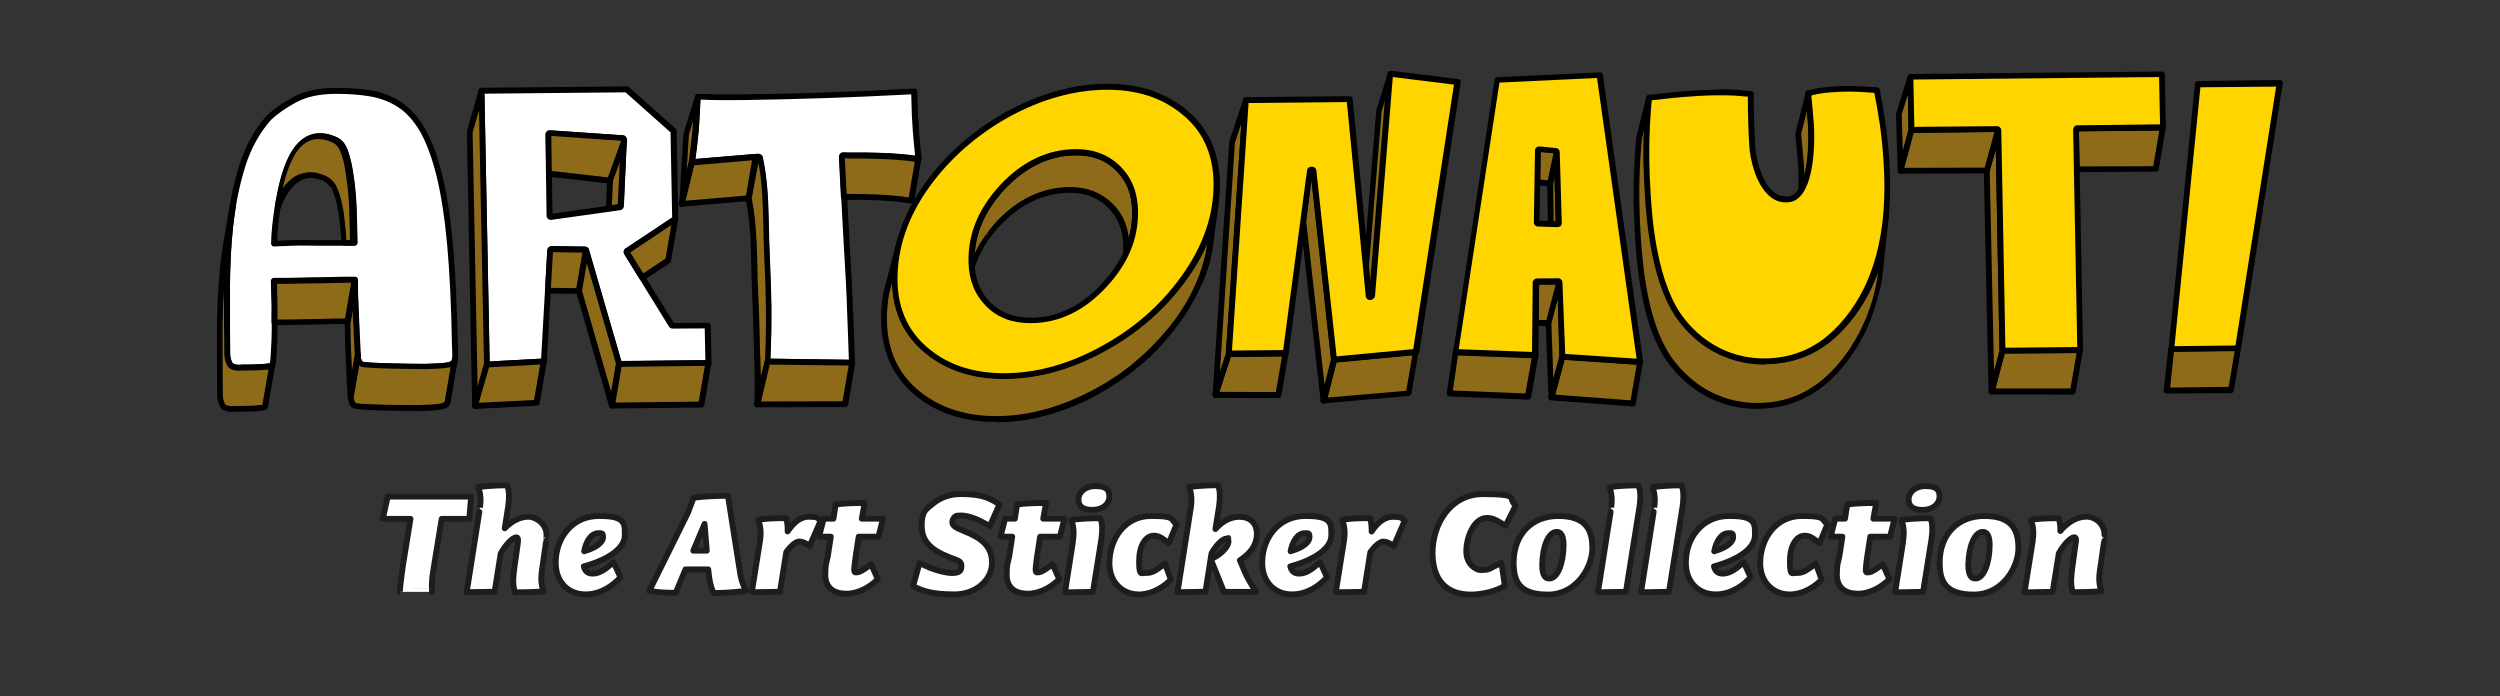 <svg xmlns="http://www.w3.org/2000/svg" id="Layer_1" viewBox="0 0 3715 1034.8"><rect x="0" y="0" width="3715" height="1034.8" fill="#333333" stroke="none"/><defs><style>      .st0, .st1 {        fill: #fff;      }      .st1 {        stroke: #1d1d1b;        stroke-linecap: round;        stroke-linejoin: round;        stroke-width: 8.7px;      }      .st2 {        fill: #ffd500;      }      .st3 {        fill: #8e6b18;      }    </style></defs><g><path class="st0" d="M355.1,546.2c-7.8,0-12.8-2.4-14.5-6.8-2-4.7-3-9.1-3-13.5-.3-29.7-.3-61.2-.3-94s1.7-65.2,4.7-96.7c3.4-31.4,9.1-61.5,17.9-88.9,8.8-27.7,22-52.1,39.9-71.7,10.1-9.5,23-18.3,38.5-26.4,15.6-8.5,35.2-12.5,58.1-12.8h4.1c17.6,0,34.1,1,49,3.4,16.2,2.4,30.8,8.1,43.9,16.6,13.2,8.5,24.7,21.3,34.5,37.9,9.5,16.6,17.9,38.9,25,66.6,6.8,27.7,12.5,62.5,16.2,103.4s6.1,90.9,7.1,148.7c0,2.4.3,5.4.3,8.1.3,7.4.3,10.8,0,12.8l-.3,1.4c-1.4,5.1-2.7,6.1-7.4,7.8-6.1,2-21.6,2.7-34.8,3h-7.1c-.7,0-82.1-.7-88.9-3.4-5.1-3.4-5.4-9.5-5.7-13.5v-1.4c-.3-4.1-.7-8.5-1-13.9-.7-11.2-1-21-1.4-29.1l-1-23.3c-.3-7.1-.7-14.5-.7-21.6l-.3-22.3c-5.7,0-9.8-.3-13.9-.3h-5l-9.5.3c-12.5.3-24,.7-35.5.7,0,0-31.1.3-39.6.7h-16.2c.3,12.2.7,22.6,1,31.8.3,5.7,0,11.8,0,17.9v12.2c0,8.5,0,16.6-.3,24.3-.3,15.2-1.4,33.1-2.4,36.8l-.7,2.4-2.4.7c-4.7,1.4-26,2-36.2,2h-6.8c-1.9,0-5.3,0-5.3,0h0ZM474.5,202.4c-6.4,0-12.5,1.7-18.3,4.7-19.6,10.8-33.1,40.2-41.9,89.2-2.4,13.9-4.4,27-5.4,39.2-1,10.8-1.7,19.6-1.7,26.4l7.8-.3c10.5-.3,22.3-1,29.1-1h3.4c7.4,0,17.6.3,30.4.3h8.8c9.5,0,20.6,0,39.6-.3l-.7-32.5c-.7-29.4-1.4-38.5-3.4-55.1l-.3-4.4c-2-19.6-5.7-35.5-10.5-46.7-4.7-10.8-11.2-13.9-18.9-16.6-6.2-1.9-12.3-3.3-18-2.9h0Z"></path><path d="M355.1,550.6c-11.8,0-16.9-5.1-18.6-9.5-2.4-5.1-3.4-10.1-3.4-15.2-.3-29.7-.3-61.2-.3-94s1.7-65.6,4.7-97c3.4-31.8,9.5-61.9,18.3-89.9,8.8-28.4,22.6-53.1,40.6-73.4,10.5-9.8,23.7-18.9,39.6-27.4,16.2-8.8,36.5-13.2,60.2-13.5h4.1c17.9,0,34.5,1,49.7,3.4,16.6,2.4,32.1,8.5,45.6,17.2,13.9,9.1,25.7,22.3,35.8,39.6,9.8,16.9,18.3,39.6,25.4,67.9,7.1,28.1,12.5,63.2,16.2,104.1s6.1,90.9,7.4,149.1c0,2.4.3,5.4.3,7.8.3,8.5.3,11.8-.3,14.2l-.3,1c-1.7,6.8-4.4,8.8-10.5,10.8-6.4,2-22,2.7-36.2,3.4h-7.1c-1,0-82.5-.3-90.6-3.7-.3,0-.7-.3-.7-.3-6.8-4.7-7.4-12.5-7.8-16.6v-1c-.3-3.7-.7-8.5-1-14.2-.7-11.2-1-21-1.4-29.1l-1-23.3c-.3-7.1-.7-14.5-.7-22l-.3-18.3h-9.8l-14.5.3c-12.5.3-24,.7-35.5.7,0,0-31.1.3-39.6.7h-11.8c.3,10.5.3,19.3.7,27.4.3,5.7,0,12.2,0,18.3v12.2c0,8.5,0,16.9-.3,24.7,0,3.4-1,32.1-2.7,37.9l-.7,2.4c-.3,1.4-1.7,2.7-3,3l-2.4.7c-5.7,1.7-30.8,2-37.2,2.4h-7.1c0-.8-3.4-.8-3.8-.8q.3,0,0,0h0ZM500.5,139.5h-4.1c-22.3.3-41.2,4.4-56.1,12.5-15.2,8.1-27.7,16.9-37.5,26-16.9,19.3-30.1,42.6-38.5,70-8.5,27.4-14.5,56.8-17.9,88.2-3.4,31.1-4.7,63.6-4.7,96s0,64.2.3,94c0,3.7,1,7.8,2.7,11.8,1.4,2.7,4.7,4.1,10.5,4.1s2.7,0,3.7-.3h7.4c11.8,0,31.1-1,34.8-2,.7-3,1.7-18.6,2.4-35.8.3-7.8.3-15.9.3-24.3v-12.5c0-6.1.3-12.2,0-17.6-.3-9.1-.7-19.6-1-31.8,0-1,.3-2.4,1.4-3,.7-.7,2-1.4,3-1.4h16.2c8.5,0,39.6-.7,39.6-.7,11.5,0,23-.3,35.5-.7l14.5-.3c4.1,0,8.5,0,14.2.3,2.4,0,4.1,2,4.4,4.4l.3,22.3c0,7.1.3,14.5.7,21.6l1,23.3c.3,8.1.7,17.9,1.4,29.1,0,5.7.3,10.1.7,13.5v1.4c.3,3.7.7,7.8,3.7,10.1,7.8,2,68.3,3,86.9,3h7.1c7.4-.3,27.4-.7,33.5-2.7,3.7-1.4,4.1-1.4,4.7-4.7l.3-1.4c.3-1.7.3-6.4,0-11.5,0-2.7-.3-5.7-.3-8.1-1-57.8-3.4-107.5-7.1-148.4-3.7-40.6-9.1-75.4-15.9-102.8-6.8-27.4-15.2-49.4-24.3-65.6-9.5-15.9-20.3-28.4-33.1-36.5-12.5-8.1-27-13.5-42.3-15.9-14.9-2.6-31.2-3.6-48.4-3.6h0ZM407.2,366.3c-1,0-2.4-.3-3-1.4-1-.7-1.4-2-1.4-3,0-6.8.7-15.9,1.7-26.7,1.4-12.2,3-25.4,5.7-39.6,9.1-50.4,23.3-80.5,44.3-92.3,6.1-3.4,12.8-5.4,20.3-5.4h.3c6.1,0,12.5,1,18.9,3.4,7.8,2.7,16.2,6.4,21.3,18.9,4.7,11.5,8.5,27.7,10.8,47.7l.7,4.7c1.7,16.9,2.7,26,3.4,55.4l.7,32.5c0,1-.3,2.4-1.4,3-.7.7-2,1.4-3,1.4-18.9.3-30.1.3-39.6.3h-8.8c-12.5,0-22.6-.3-30.4-.3h-3.7c-6.8,0-18.6.7-29.1,1l-7.7.4q.2,0,0,0h0ZM474.5,202.4v4.4c-5.7,0-11.2,1.4-15.9,4.4-18.3,10.1-31.4,38.5-39.9,86.2-2.4,13.9-4.4,27-5.4,38.9-.7,8.5-1.4,15.6-1.4,21.3h3c10.5-.3,22.3-1,29.4-1h3.4c7.8,0,17.9.3,30.4.3h8.8c8.5,0,18.9,0,35.2-.3l-.7-28.1c-.7-29.1-1.4-38.2-3.4-54.8l-.7-4.7c-2-19.3-5.4-34.5-10.1-45.3-4.1-9.1-9.1-11.5-16.2-14.2-5.7-2-11.2-3-16.2-3l-.3-4.1h0ZM474.5,202.4h0Z"></path></g><g><path class="st0" d="M999.8,484.3l51.7-.3,1,56.1-132.9,1.4-49-168.3c-.3-1-1-1.4-2-1.7l-49.4-.7c-1.4,0-2,1-2,2l-9.5,164.6-84.5,4.7-7.8-407,216-2,69.6,61.9,2.4,130.8-70.3,47c-.7.7-1.4,1-1.7,1.4-.3.7-.3,1,.3,1.7l66.3,107.8c.4-.1,1.1.6,1.8.6h0ZM927.1,207.4c0-1-.7-2-2-2.4l-107.8-7.4c-.7,0-1.4.3-1.7.7-.3.3-.7,1-.7,1.7l1.7,120.3c0,.7.3,1.4.7,1.7s1,.3,1.4.3l102.1-14.5c1,0,1.7-1,1.7-2l4.6-98.4"></path><path d="M723.6,545.8c-1,0-2-.3-3-1s-1.4-2-1.4-3l-8.1-407c0-1,.3-2.4,1.4-3,.7-.7,2-1.4,3-1.4l216-2c1,0,2,.3,3,1l69.6,61.9c1,.7,1.4,2,1.4,3l2.4,130.8c0,1.4-.7,3-2,3.7l-69.3,46.3,64.6,104.8,50.7-.3h0c2.4,0,4.4,2,4.4,4.4l1,56.1c0,1-.3,2.4-1.4,3-.7.7-2,1.4-3,1.4l-132.9,1.3h0c-2,0-3.7-1.4-4.1-3l-48.7-166.7-45.6-.7-9.1,162.6c0,2.4-2,4.1-4.1,4.1l-84.8,3.7h0ZM719.9,139.2l7.8,397.9,76.4-4.1,9.1-160.9c0-3.4,3-6.1,6.4-6.1l49.4.7c3,0,5.4,2,6.1,4.7l48,165.3,125.1-1.4-1-47.3-47.7.3c-2,0-4.4-1-5.4-3l-66.6-107.8c-.3-1-1.7-3-.3-6.1,1-1.7,2-2.4,3-2.7l68.6-45.6-2.4-126.4-66.9-59.5-209.6,2h0ZM933.2,374.4l2,1h0l-3.4-2.7,1.4,1.7ZM821.6,372.4h0ZM818.9,326.8c-2,0-3.7-.7-4.7-1.7-1.4-1-2-2.7-2-4.7l-1.7-120.4c0-1.7.7-3.4,2-4.7s3-1.7,4.7-1.7l108.2,7.4c1.7,0,3.4,1,4.4,2.4s1.7,3,1.7,4.4l-4.4,98.4c-.3,3-2.4,5.7-5.4,6.1l-102.8,14.5c.4,0,0,0,0,0h0ZM819.3,202l1.7,115.6,97.4-13.9,4.4-94.3-103.5-7.4h0ZM922.7,207.1h0Z"></path></g><g><path class="st0" d="M1358.5,136.1l.3,14.2c.7,30.4,3.4,60.5,6.1,86.2-35.2-5.1-72-5.4-103.1-5.4l-8.5-.3c-.7,0-1.4.3-1.7.7-.3.3-.7,1-.7,1.7,3,60.8,6.4,123.4,10.1,185.9.3,10.1,1,20.3,1.4,30.4,1.4,29.4,2.7,59.8,3.4,89.9l-125.8-1.7c1.4-27.7,2-55.8,1.4-83.2-.3-21.3-1-42.6-2-63.6-.7-21-1.7-42.3-2-63.6-.7-32.5-2-60.5-8.5-92.3-.3-1-1.4-1.7-2.4-1.7l-99,8.5c2-15.2,4.4-30.8,5.4-46,.7-9.1,1-17.9,1.7-27,.3-8.1,1-16.6,1.4-24.7,23,1.4,46,1,68.6.7,74.7-.9,155.1-3.6,253.9-8.7h0Z"></path><path d="M1266.2,543.5s-.4,0,0,0l-125.8-1.7c-1.4,0-2.4-.7-3-1.4-.7-1-1.4-2-1-3,1.4-27.7,2-55.4,1.4-82.8-.3-21.6-1-43.3-2-63.6l-.3-5.4c-.7-19.3-1.4-38.9-1.7-58.1-.7-28.7-1.7-57.5-8.1-89.6l-97,8.1c-1.4,0-2.7-.3-3.4-1.4-1-1-1.4-2.4-1-3.7,2.4-15.6,4.4-31.1,5.4-46,.7-7.1,1-14.2,1.4-21.3l.7-11.5c.3-6.1.7-12.5,1-18.6,0-2.4,2-4.1,4.4-4.1,22.6,1,46,1,68.3.7,74.4-.7,154.8-3.4,253.2-8.5,1,0,2.4.3,3,1,1,.7,1.4,2,1.4,3l.3,14.2c.7,31.1,3.4,62.2,6.1,85.9,0,1.4-.3,2.7-1.4,3.7-1,1-2.4,1.4-3.7,1-35.2-5.1-71.7-5.4-102.4-5.1l-6.1-.3v2c3,59.2,6.4,120.3,9.8,181.2.3,10.1,1,20.3,1.4,30.4v2.7c1.4,28.7,2.7,58.1,3.4,87.2,0,1-.3,2.4-1.4,3-.9,1.6-1.9,2-2.9,2h0ZM1144.8,533l116.6,1.7c-.7-27.4-2-55.4-3-82.5v-2.7c-.3-10.1-1-20.3-1.4-30.4-3.7-60.5-6.8-122-9.8-181.2l-.3-4.7c0-2,.7-3.7,2-5.1,1-1,2.7-1.7,4.4-1.7l8.5.3c29.4-.3,64.2,0,98,4.4-2.4-23-5.1-52.1-5.4-81.1l-.3-9.8c-96.3,5.1-175.4,7.4-248.8,8.5-21.3.3-42.9.3-64.6-.7-.3,4.7-.7,9.5-.7,14.2l-.7,11.5c-.3,7.1-.7,14.5-1.4,21.6-1,13.5-2.7,27-4.7,40.9l93.6-7.8c3,0,6.1,2,6.8,5.1,7.1,33.5,8.1,63.2,8.8,93.3.3,19.3,1,38.9,1.7,58.1l.3,5.4c.7,20.3,1.7,41.9,2,63.6,0,26.3-.2,52.7-1.6,79.1Z"></path></g><g><polygon class="st3" points="1966.9 595.5 2093.4 584.7 2103.8 522.8 1982.5 534.7 1966.9 595.5"></polygon><path d="M1966.9,599.9c-1.4,0-2.4-.7-3.4-1.7s-1.4-2.4-1-4.1l15.6-61.2c.3-1.7,2-3,3.7-3.4l121.4-11.5c1.4,0,2.7.3,3.7,1.4,1,1,1.4,2.4,1,3.7l-10.5,61.5c-.3,2-2,3.4-4.1,3.7l-126.4,11.2v.4h0ZM1985.9,538.7l-13.2,52.1,117-10.1,9.1-52.7-112.9,10.7h0Z"></path></g><g><path class="st3" d="M3086.9,190.5c-1.4,0-2,1-2,2l1,58.8,117.3-.7,10.5-61.5-126.8,1.4Z"></path><path d="M3085.9,255.8c-2.4,0-4.4-2-4.4-4.4l-1-58.8c0-1.7.7-3.4,1.7-4.7s3-2,4.7-2h0l127.1-1.4c1.7.3,2.4.7,3.4,1.7.7,1,1.4,2.4,1,3.7l-10.5,61.5c-.3,2-2,3.7-4.4,3.7l-117.6.7h0ZM3089.2,194.9l1,52.4,109.5-.3,9.1-53.1-119.6,1ZM3089.2,192.6h0Z"></path></g><g><path class="st3" d="M1598.1,226.4c-40.6.3-77.1,17.9-109.2,52.4-31.4,34.1-46.3,70.3-45.6,110.5,0,3.4.3,6.4.7,9.5.3-1.7,1-3.4,1.4-5.1v-.3c1-3,2-5.7,3.4-8.8.7-1.7,1.7-3.4,2.4-5.1.7-1.7,1.7-3.4,2.4-5.1,1-1.7,1.7-3.4,2.7-5.1s1.7-3.4,2.7-5.1,2-3.4,3-5.1,2-3.4,3.4-5.1c1-1.7,2.4-3.4,3.7-5.1s2.7-3.7,4.1-5.4c.7-.7,1-1.4,1.7-2,2.4-3,4.7-5.7,7.4-8.5,31.1-33.5,66.9-50.7,106.5-51,24.7-.3,45.3,7.4,60.8,23,15.6,15.6,23.7,35.2,24,60.2,0,3.4,0,6.4-.3,9.8,4.7-10.5,8.5-21.3,10.5-32.8v-.7c.7-3,1-6.4,1.4-9.5.3-1.7.3-3.4.7-5.4.3-4.7.7-9.5.3-14.2-.3-26-8.8-46.7-25-62.9-15.7-15.4-37-23.5-63.1-23.1h0Z"></path><path d="M1444,402.8h-.3c-2-.3-3.7-1.7-4.1-4.1-.3-3.4-.7-6.4-.7-9.8-.7-41.2,14.5-78.4,46.7-113.6,32.8-35.2,70.7-53.4,112.2-53.7h0c26.7-.3,49.4,8.5,66.6,25.4,17.2,17.2,25.7,38.5,26.4,65.9,0,4.7,0,9.5-.3,14.5,0,1.4-.3,2.4-.3,3.7l-.3,2.7c-.3,3-.7,5.7-1.4,8.8-2.4,11.8-5.7,23-11.2,34.5-1,2-3,3-5.1,2.4-2-.3-3.4-2.4-3.4-4.4.3-3.7.3-6.4.3-9.5-.3-23.7-7.8-42.6-22.6-57.1-14.9-14.9-34.1-22.3-57.8-22-38.2.3-73,17.2-103.4,49.7-2.7,2.7-5.1,5.7-7.4,8.5l-1.7,2c-1.4,1.7-2.4,3-3.7,4.7l-.7,1c-1,1.4-2.4,3-3.4,4.4-1,1.7-2,3-3,4.7s-2,3.4-3,5.1-1.7,3-2.7,4.7-2,3.4-2.7,5.1c-.7,1.4-1.4,3-2,4.4l-4.4-1,4.1,1.7c-.7,1.7-1.4,3-2,4.7-1,2.7-2.4,5.4-3.4,8.5-.3,1.4-.7,2.4-1,3.4l-.3,1.7c-.3,2-2,3-4,3h0ZM1599.5,230.8h-1c-39.2.3-75,17.6-106.1,51-27,29.4-41.6,60.5-43.9,94.3.7-1,1-2.4,1.7-3.4,1-1.7,2-3.4,2.7-5.4,1-1.7,2-3.4,3-5.1s2-3.4,3.4-5.1c1-1.7,2-3.4,3.4-5.1,1-1.7,2.4-3,3.4-4.7l4.1,1.7-3.4-2.7c1.4-1.7,2.4-3.4,3.7-5.1l1.7-2c2.4-3,5.1-5.7,7.4-8.8,32.1-34.5,69-52.1,109.5-52.4,26-.3,47.3,8.1,63.9,24.3,13.9,13.5,22,30.4,24.3,50.7,1-3.7,2-7.4,2.7-11.2.7-3.4,1-6.1,1.4-8.8l.3-3c0-1,.3-2,.3-3,.3-4.7.7-9.5.3-13.9-.3-24.7-8.1-44.3-23.7-59.8-15.2-15.1-35.1-22.5-59.1-22.5h0ZM1598.1,226.4h0Z"></path></g><g><path class="st3" d="M1758.4,414.3c-30.8,42.6-69.3,76.1-117.6,102.8-48.7,27-98,40.9-146.7,41.2-46,.3-84.5-11.8-114.9-36.2-31.8-25.7-48.3-60.8-49-104.8-.3-14.2,1-28.1,3.7-41.9l4.7-20.6h0l-21.3,81.5c-2.4,13.5-3.4,27-3,40.9.7,45.3,17.9,81.5,50.7,107.8,31.1,25.4,70.7,37.9,117.6,37.5,49.4-.3,99.4-14.5,148.7-41.9,5.7-3.4,11.5-6.4,17.2-10.1,1.7-1,3.7-2.4,5.4-3.4,3.7-2.4,7.4-4.7,10.8-7.1,2-1.4,4.1-3,6.1-4.4,3-2.4,6.4-4.4,9.5-6.8,2-1.7,4.1-3.4,6.1-5.1,2.7-2.4,5.7-4.7,8.5-7.1,2-1.7,4.1-3.7,6.1-5.4,2.7-2.4,5.4-4.7,7.8-7.4,2-2,4.1-3.7,5.7-5.7,2.4-2.7,5.1-5.1,7.4-7.8,1.7-2,3.7-4.1,5.4-6.1,2.4-2.7,4.7-5.4,7.1-8.1,1.7-2,3.4-4.1,5.1-6.1.7-.7,1.4-1.7,2-2.4,3-3.7,5.7-7.4,8.5-11.2,3.4-4.7,6.4-9.1,9.5-13.9,1-1.4,2-3,2.7-4.7,2-3,4.1-6.4,5.7-9.5,1-1.7,2-3.7,3-5.4,1.7-3,3-5.7,4.7-8.8,1-2,1.7-3.7,2.7-5.7,1.4-3,2.7-5.7,3.7-8.8.3-1,1-2,1.4-3.4.3-1,.7-2,1.4-3.4.7-1.7,1.4-3.4,1.7-5.1,1-2.7,1.7-5.4,2.7-7.8.7-1.7,1-3,1.4-4.7,1-2.7,1.7-5.7,2.4-8.5.3-1.4.7-2.7,1-4.1,1-4.4,2-8.5,2.7-12.8l8.5-63.9c-.3,1.4-.7,2.4-1,3-5.3,36.5-20.8,71.6-45.8,105.4h0Z"></path><path d="M1479.8,627c-47,0-86.5-12.8-118-38.2-33.8-27-51.4-64.6-52.4-111.2-.3-13.9.7-28.1,3-41.6l21.3-81.8c.7-2.4,2.7-3.7,5.1-3,2.4.3,3.7,2.7,3.4,5.1v.3h0c-.3,1.4-1.4,5.7-2.4,10.1l-2.4,10.5c-2.7,13.9-3.7,27.7-3.4,40.9.7,42.6,16.9,76.7,47.7,101.4,29.4,24,67.3,35.8,112.2,35.5,48-.3,96.7-14.2,144.7-40.9,47.7-26.4,85.5-59.5,116.3-101.8h0c24.3-33.1,39.9-67.9,45.6-103.4,0-.3.3-.7.3-1,.3-.3.3-1,.7-2,.3-2.4,2.7-4.1,5.1-3.7s4.1,2.4,3.7,4.7l-8.5,63.9c-.7,4.4-1.7,8.8-2.7,13.2l-1,4.1c-.7,3-1.7,5.7-2.4,8.8l-1.7,4.7c-1,2.7-1.7,5.4-2.7,8.1-.7,1.7-1.4,3.4-2,5.1l-1.4,3.4c-.3.7-.7,1.4-1,2l-.7,1.4c-1.4,3-2.7,6.1-4.1,8.8-1,2-1.7,4.1-2.7,5.7-1.4,3-3,6.1-4.7,9.1l-.7,1c-.7,1.4-1.7,3-2.4,4.4-2,3.4-3.7,6.4-5.7,9.8l-1,1.7c-.7,1-1.4,2-2,3-3,4.7-6.4,9.5-9.8,14.2-2.7,3.7-5.7,7.8-8.5,11.5l-2,2.4c-1.4,1.7-3,3.7-4.4,5.4l-.7.7c-2.4,2.7-4.7,5.7-7.1,8.5-1.7,2-3.7,4.1-5.4,6.1-2.4,2.7-5.1,5.4-7.4,7.8-2,2-4.1,3.7-5.7,5.7-2.7,2.4-5.4,5.1-8.1,7.4-2,1.7-4.1,3.7-6.1,5.4-2.7,2.4-5.7,4.7-8.8,7.1l-.7.7c-1.7,1.4-3.7,3-5.4,4.4-3,2.4-6.4,4.7-9.5,7.1l-2,1.4c-1.4,1-2.7,2-4.1,3-3.7,2.4-7.4,4.7-10.8,7.1l-2,1.4c-1,.7-2.4,1.4-3.4,2.4-5.7,3.4-11.5,6.8-17.2,10.1-50,27.7-100.7,41.9-150.8,42.6-1.5-.5-2.5-.5-3.2-.5h0ZM1325.7,420.1l-4.7,17.6c-2,12.8-3.4,26.4-3,39.6.7,43.9,17.2,79.1,49,104.5,30.4,24.7,69.6,36.8,114.9,36.5,48.7-.3,98-14.5,146.7-41.2,5.7-3,11.5-6.4,16.9-9.8,1-.7,2-1.4,3.4-2l2-1.4c3.7-2.4,7.1-4.7,10.8-7.1,1.4-1,2.7-2,4.1-2.7l2-1.7c3-2.4,6.1-4.4,9.1-6.8,1.7-1.4,3.7-2.7,5.4-4.4l.7-.7c2.7-2.4,5.7-4.7,8.5-7.1,2-1.7,4.1-3.4,6.1-5.4,2.7-2.4,5.4-4.7,7.8-7.1,2-1.7,3.7-3.7,5.7-5.7s5.1-5.1,7.4-7.8c1.7-2,3.7-4.1,5.4-5.7,2.4-2.7,4.7-5.4,7.1-8.1l.7-1c1.4-1.7,3-3.4,4.4-5.1l2-2.4c2.7-3.7,5.7-7.4,8.5-11.2,3.4-4.7,6.4-9.1,9.5-13.9.7-1,1.4-2,1.7-2.7l1-1.7c2-3,4.1-6.1,5.7-9.5.7-1.4,1.7-2.7,2.4-4.1l.7-1.4c1.7-3,3-5.7,4.4-8.8,1-2,1.7-3.7,2.7-5.7,1.4-2.7,2.7-5.7,3.7-8.5l2.7-6.4c.7-1.7,1.4-3,1.7-4.7,1-2.7,1.7-5.1,2.7-7.8l1.4-4.7c.7-2.7,1.7-5.7,2.4-8.5l1-4.1c1-4.1,1.7-8.5,2.7-12.5l1-8.5c-8.1,18.9-18.9,37.9-32.1,56.1-31.4,42.9-70.3,77.1-119,104.1-49.4,27.4-99.4,41.6-148.7,41.9-47,.3-86.5-12.2-117.6-37.2-32.7-25.4-49.6-60.9-50.9-105.2h0Z"></path></g><g><polygon class="st3" points="3325.9 517.8 3315.1 579.3 3219.7 580.3 3226.5 518.4 3325.9 517.8"></polygon><path d="M3219.7,584.7c-1.4,0-2.4-.7-3.4-1.4-.7-1-1.4-2-1-3.4l6.8-61.5c.3-2,2-3.7,4.4-3.7l99-1c1.7,0,2.4.7,3.4,1.7.7,1,1.4,2.4,1,3.7l-10.5,61.5c-.3,2-2,3.7-4.4,3.7l-95.3.4h0ZM3230.5,522.8l-5.7,53.1,86.9-1,9.1-53.1-90.3,1Z"></path></g><g><path class="st3" d="M521.1,588.1v1.4c.3,4.4,1,10.1,5.1,12.8,4.7,3.4,88.6,4.1,97,4.1,13.9-.3,29.1-1,34.8-3,.7-.3,1.4-.3,2-.7.2,0,.4-.1.7-.3.3,0,.7-.3,1-.3s.3-.3.3-.3c.3,0,.3-.3.7-.3l.3-.3c.3,0,.3-.3.3-.3h0c.3-.3.7-.7.7-1.4h0c.3-.7.3-1.4.7-2l10.5-61.5c-.3.7-.3,1.7-.7,2v.3c-.3.3-.3,1-.7,1.4,0,0,0,.3-.3.3,0,.3-.3.3-.3.3l-.3.3c-.3,0-.3.3-.7.3l-.3.3c-.3,0-.7.3-1,.3s-.3,0-.7.3c0,0-.3,0-.7.3h0c-.7.3-1,.3-1.7.7-6.1,2-21.6,2.7-34.8,3h-7.1c-.7,0-82.1-.7-88.9-3.4l-.3-.3h-.3c-2.7-2-3.7-5.1-4.4-8.5-.3-1-.3-2.4-.7-3.4v-2.8h0l-10.2,60.7h0Z"></path><path d="M619.2,610.7c-18.3,0-89.6-.3-95.7-4.7-5.4-4.1-6.1-11.2-6.8-15.6l-.3-1.7v-1l10.5-61.5c.3-2,2.4-3.4,4.4-3.7,2,0,4.1,1.7,4.4,3.7l.3,1.4v1.4c0,1,.3,2,.3,3,.7,2.7,1.4,4.4,2.4,5.4h.3c.3,0,.3.3.7.3,8.5,2,68.3,3,86.9,3h7.1c7.4-.3,27.4-.7,33.5-2.7l1-.3c.3-.3,1-.3,1.4-.3v-.4.3h1l-.3-.7.7-.3c.7-1,.7-1.7.7-2.4.7-2.4,2.7-3.7,5.1-3.4,2.4.3,3.7,2.7,3.4,5.1l-10.5,61.5c-.3,1.4-.7,2.4-1,3,0,.3-.3.7-.3.7-.3.7-.7,1.4-1,1.7,0,0-.7.7-.7,1l-.7.7-.7.7c-.3.3-.7.3-1,.7l-.7.3c-.3,0-.7.3-1.4.7-1.4.7-2,.7-3,1-5.1,1.7-15.9,2.7-36.2,3.4.2-.3-1.1-.3-3.8-.3h0ZM525.5,588.4v.7c.3,3.7,1,8.1,3.4,9.8,6.4,2.4,77.1,3.4,94.3,3,6.8-.3,27.4-.7,33.5-2.7.7-.3,1.4-.3,1.7-.7,0,0,1-.7,1.4-.7l.7-.7v-.6s0-.3.3-.3c0,0,0-.7.3-1.4l8.5-49.4c-6.4,2-21.6,2.7-35.8,3h-7.1c-1,0-82.5-.3-90.6-3.7-.3,0-.7-.3-.7-.3h0c-.3,0-.7-.3-.7-.3l-1-1-8.2,45.3h0Z"></path></g><g><path class="st3" d="M531.6,526.6c-.3-4.1-.7-8.5-1-13.9-.7-11.2-1-21-1.4-29.1l-1-21.6v-1.7c-.3-4.1-.3-8.1-.3-12.2s-.3-6.4-.3-9.5l-.3-22.3-10.5,61.5.3,22.3c0,7.4.3,14.5.7,21.6l1,23.3c.3,8.1.7,17.9,1.4,29.4,0,5.1.3,9.8,1,13.5l10.4-61.3h0Z"></path><path d="M521.1,592.5s-.3,0,0,0c-2.4,0-4.1-1.7-4.4-3.7-.3-4.1-.7-8.8-1-14.2-.7-11.2-1-21-1.4-29.1l-1-23c-.3-7.4-.7-14.5-.7-22l-.3-22.3,10.8-62.5c.3-2.4,2.4-3.7,4.7-3.7,2.4.3,4.1,2,4.1,4.4l.3,22.3c0,2,0,3.7.3,5.7l.3,7.4c0,3,0,5.7.3,8.8l1,23.3c.3,8.1.7,17.9,1.4,29.1,0,5.7.3,10.1.7,13.5v1.4l-10.5,61.5c-.9,1.7-2.6,3.1-4.6,3.1h0ZM523.8,460.6l-3,18.3.3,21.6c0,7.1.3,14.5.7,21.6l1,23.3c0,1.4,0,3,.3,4.4l4.1-23c-.3-3.7-.7-8.1-.7-13.5-.7-11.2-1-21-1.4-29.1l-1.3-23.6h0Z"></path></g><g><path class="st3" d="M522.1,273.4l-.3-4.7c-2-19.6-5.7-35.5-10.5-46.7-4.7-10.8-11.2-13.9-18.9-16.6-6.1-2-12.2-3.4-17.6-3.4h-.3c-6.4,0-12.5,1.7-18.3,4.7-19.6,10.8-33.1,40.2-41.9,89.2-.7,4.1-1.4,8.1-2,12.2,4.7-12.5,10.1-22.6,16.2-30.4,3-4.1,6.4-7.1,10.1-9.8,1.7-1.4,3.4-2.4,5.1-3.4,1.4-1,3-1.7,4.7-2.4.2,0,.4-.1.7-.3,1.4-.3,2.7-1,4.1-1.4.3,0,1-.3,1.4-.3,1-.3,2.4-.3,3.4-.7h3.7c2.4,0,7.8.3,15.9,3,1,.3,2.4.7,3.4,1.4.3,0,.7.3,1,.3.7.3,1.4.7,2,1,.3.3.7.3,1.4.7.7.3,1.4.7,2,1,.3.3.7.7,1.4.7.7.3,1.4,1,1.7,1.4.3.3,1,.7,1.4,1l1,1c.3.7,1,1,1.4,1.7l1,1c.3.7,1,1.4,1.4,2.4.3.3.3.7.7,1,.7,1.4,1.4,2.4,2,4.1,4.7,11.5,8.5,27.4,10.5,47.7l.3,3.7c1,10.1,1.7,17.2,2.4,27.4h14.2l-.3-9.8-.3-22.6c-1.4-28.4-2-37.6-4.1-54.1h0Z"></path><path d="M512,365.3c-2.4,0-4.1-1.7-4.4-4.1-.7-10.1-1.4-17.2-2.4-27l-.3-3.7c-2-19.6-5.7-35.5-10.5-46.7-.7-1.4-1-2.4-1.7-3.4l3-3.4-3.7,2.4c-.3-.7-.7-1.4-1.4-2l-.7-.7c-.7-.7-1-1-1.4-1.7l-.7-.7-1-1c-.7-.3-1-.7-1.7-1.4l-1-.7c-.7-.3-1-.7-1.7-1l-1-.7-.7-.3c-.3-.3-.7-.3-1-.7l.7-4.4-1.7,4.1c-1-.3-2-.7-3-1-7.4-2.7-12.5-2.7-14.5-2.7h-3c-1,0-2,.3-3,.7l-1.4.3c-1,.3-2.4.7-3.4,1-2,.7-3.4,1.4-4.7,2.4-1.7,1-3,2-4.4,3-3.4,2.4-6.4,5.4-9.1,9.1-5.7,7.1-11.2,16.9-15.6,29.1-.7,2-3,3.4-5.1,2.7-2-.7-3.4-2.7-3-4.7l.3-2.7c.3-3,1-6.4,1.7-9.5,9.1-50.4,23.3-80.5,44.3-92.3,6.1-3.4,12.8-5.4,20.3-5.4h0c6.4,0,12.8,1,19.3,3.4,7.8,2.7,16.2,6.4,21.3,18.9,4.7,11.5,8.5,27.7,10.8,47.7l.7,4.7h0c1.7,16.6,2.7,26,3.4,55.4l.7,32.5c0,1-.3,2.4-1.4,3-.7.7-2,1.4-3,1.4h-14.9,0ZM461.3,255.8q.2,0,0,0c2.7,0,8.5.3,17.2,3.4,1,.3,2.4.7,3.4,1.4l1,.3c.7.3,1,.7,1.7.7l1.7,1c1,.7,1.7,1,2.4,1.4.3.3,1,.7,1.4,1,.7.3,1.4,1,2,1.7.7.3,1,1,1.4,1.4l1,1c.7.7,1,1.4,1.7,2l1,1.4c.7.7,1,1.7,1.7,2.4l.7,1.4c.7,1.4,1.4,2.7,2,4.4,5.1,11.8,8.8,28.4,10.8,49l.3,3.7c1,8.8,1.7,15.2,2,23.3h5.4l-.7-28.1c-.7-29.1-1.4-38.2-3.4-54.8l-.7-4.7c-2-19.3-5.4-34.5-10.1-45.3-4.1-9.1-9.1-11.5-16.2-14.2-5.7-2-11.2-3-16.2-3s-11.5,1.4-16.6,4.4c-15.9,9.1-27.7,31.4-36.2,69,1-1.4,2-2.7,3-4.1,3.4-4.1,7.1-7.8,10.8-10.5,1.7-1.4,3.7-2.7,5.4-3.7s3.4-1.7,5.1-2.4c2-.7,3.4-1.4,5.1-1.7l1-.3c1.7-.3,3-.7,4.1-.7,3.1-.8,6.1-.8,6.8-.8h0Z"></path></g><g><path class="st3" d="M517.7,416h-9.5l-9.5.3c-12.5.3-24,.7-35.5.7,0,0-31.1.3-39.6.7h-16.2v.7c.3,11.8.7,22.3,1,31.1.3,5.7,0,11.8,0,17.9v11.8h5.1c8.5,0,17.9-.3,26-.3s10.5,0,13.9-.3c11.5,0,23-.3,34.8-.7,3.7,0,7.1,0,10.1-.3h18.9l10.5-61.5h-5.4c-2.2-.1-3.5-.1-4.6-.1h0Z"></path><path d="M407.9,483.6c-2.4,0-4.4-2-4.4-4.4v-12.2c0-6.1.3-12.2,0-17.6-.3-8.8-.7-19.3-1-31.1,0-.3,0-1.4.3-1.7.3-2,2-3.7,4.4-3.7h16.3c8.5,0,39.6-.7,39.6-.7,11.5,0,23-.3,35.5-.7l14.2-.3h5.1v4.4-4.4h9.5c1.4,0,2.4.7,3.4,1.7.7,1,1,2.4,1,3.4l-10.5,61.5c-.3,2-2,3.7-4.4,3.7-7.8,0-13.2-.3-18.9,0-3,0-6.1,0-10.1.3-11.8.3-23.3.7-34.8.7l-13.9.3c-7.8,0-17.2.3-26,.3l-5.3.5h0ZM411.6,421.8c.3,10.1.3,19.3.7,27.4.3,5.7,0,12.2,0,18.3v7.4h.7c8.5,0,17.9-.3,25.7-.3l13.9-.3c11.5,0,23-.3,34.8-.7,3.7,0,7.1,0,10.1-.3h15.2l9.1-53.1h-9.5l-13.9.3c-12.5.3-24,.7-35.5.7,0,0-31.1.3-39.6.7h-2.4c-3.2-.1-6.6-.1-9.3-.1Z"></path></g><g><path class="st3" d="M402.5,543.8c-4.7,1.4-26,2-36.2,2h-6.8c-1,0-4.1.3-4.1.3-7.8,0-12.8-2.4-14.5-6.8-2-4.7-3-9.1-3-13.5-.3-29.7-.3-61.2-.3-94s1.7-65.2,4.7-96.7c1-10.1,2.4-19.9,4.1-29.7.3-1,.3-2.4.3-3.4l-10.5,61.5c-2,10.8-3.4,22-4.4,33.1-3.4,31.1-4.7,63.6-4.7,96.7s0,64.2.3,94c0,4.1,1,8.8,3,13.2,2,4.7,7.1,7.1,15.2,7.1l4.1-.3h7.8c12.2,0,34.8-.7,36.8-3l10.5-61.2-2.3.7Z"></path><path d="M345,612.1c-12.5,0-17.2-5.1-18.9-9.5-2-5.1-3.4-10.1-3.4-14.9-.3-29.7-.3-61.2-.3-94s1.7-65.6,4.7-97c1-11.2,2.7-22.3,4.4-33.5l10.5-61.5h0c.3-2.4,2.7-4.1,5.1-3.4,2.4.3,4.1,2.7,3.7,5.1l-.3,3.4c-1.7,11.2-3,20.3-4.1,29.4-3.4,31.1-4.7,63.6-4.7,96s0,64.2.3,94c0,3.7,1,7.8,2.7,11.8,1.4,2.7,4.7,4.1,10.8,4.1,0,0,2.7,0,3.4-.3h7.4c11.8,0,31.4-1,34.8-2h0l2-.7c1.4-.3,3,0,4.1,1,1,1,1.7,2.4,1.4,4.1l-10.5,61.2c0,.7-.3,1.7-1,2-1.7,1.7-3.7,4.1-40.2,4.4h-7.8l-4.1.3c.3,0,0,0,0,0h0ZM332.8,432.2c-1.4,19.9-2,40.6-2,61.2,0,32.8,0,64.2.3,94,0,3.7,1,7.4,2.7,11.8,1.4,3,5.1,4.4,11.2,4.4l3.7-.3h8.1c22.3-.3,30.1-1.4,33.1-1.7l9.1-52.4c-9.5,1-27.7,1.4-32.8,1.4h-7.1c-.3,0-3.7.3-3.7.3-12.2,0-16.9-5.1-18.6-9.5-2.4-5.1-3.4-10.1-3.4-15.2-.6-30.1-.6-61.2-.6-94h0Z"></path></g><g><polygon class="st3" points="697.9 196.3 706 603.3 723.6 541.8 715.5 134.8 697.9 196.3"></polygon><path d="M706,607.7h-.7c-2-.3-3.7-2-3.7-4.4l-7.8-407v-1.4l17.6-61.5c.7-2,2.7-3.4,4.7-3s3.7,2,3.7,4.1l7.8,407v1.4l-17.6,61.5c-.6,1.9-2.3,3.3-4,3.3ZM702.3,197l7.4,377.3,9.5-33.1-7.4-377.3-9.5,33.1h0Z"></path></g><g><polygon class="st3" points="706 603.3 797.3 598.6 808.1 537 723.6 541.8 706 603.3"></polygon><path d="M706,607.7c-1.4,0-2.7-.7-3.4-1.7-1-1-1-2.7-.7-4.1l17.6-61.5c.7-1.7,2-3,4.1-3l84.5-4.7c1.4,0,2.7.3,3.4,1.4,1,1,1.4,2.4,1,3.7l-10.5,61.4c-.3,2-2,3.4-4.1,3.7l-91.9,4.8h0ZM726.7,545.8l-15.2,52.7,82.1-4.1,9.1-52.7-76,4.1h0Z"></path></g><g><path class="st3" d="M869,371.1l-45-.7h-4.7c-1,0-2,1-2,2l-3.4,59.8,46.3.3,10.5-60.2c-.4-.6-1.1-1.2-1.7-1.2h0Z"></path><path d="M860.2,436.6h0l-46.3-.3c-1.4,0-2.4-.3-3-1.4-.7-1-1.4-2-1-3.4l3.4-59.8c0-3,2.7-5.7,6.1-6.1h5.1l45,.7h0c2,0,4.1,1.4,5.1,3,.7,1,.7,2,.7,3l-10.5,60.2c-.6,2.8-2.3,4.1-4.6,4.1h0ZM818.6,427.8l37.9.3,9.1-52.7-43.9-.7-3.1,53.1h0ZM821.6,372.4h0Z"></path></g><g><path class="st3" d="M870.7,372.1l-10.5,60.2,49,170.4,10.5-61.5-49-168.3c.3-.5,0-.5,0-.8h0Z"></path><path d="M909.2,607c-2,0-3.7-1.4-4.1-3l-49-170.4c-.3-.7-.3-1.4,0-2l10.5-60.2c.3-1.7,1.7-3,3.4-3.4s3.4.3,4.4,1.7c.3.3.7,1.4,1,1.7l49,168.3c.3.7.3,1.4,0,2l-10.5,61.5c-.6,2.1-2.3,3.8-4.7,3.8q.2,0,0,0h0ZM864.9,432.2l43.6,151.1,7.1-41.9-43.6-150.1-7.1,40.9ZM870.7,372.1h0Z"></path></g><g><polygon class="st3" points="920 541.1 909.2 602.6 1042 601.3 1052.5 539.7 920 541.1"></polygon><path d="M909.2,607c-1.4,0-2.4-.7-3.4-1.7-.7-1-1.4-2.4-1-3.7l10.5-61.5c.3-2,2-3.7,4.4-3.7l132.9-1.4c1.4,0,2.4.7,3.4,1.7.7,1,1.4,2.4,1,3.7l-10.5,61.5c-.3,2-2,3.7-4.4,3.7l-132.9,1.4c.3,0,0,0,0,0h0ZM923.7,545.1l-9.1,53.1,123.7-1.4,9.1-53.1-123.7,1.4Z"></path></g><g><path class="st3" d="M931.2,373.4c-.3.7-.3,1,.3,1.7l22.6,36.8,38.5-25.4,10.5-61.5-70.3,47c-.3.7-1,1.1-1.6,1.4Z"></path><path d="M954.2,416.7h-1c-1-.3-2-1-2.7-2l-22.6-36.8c-.3-1-1.7-3-.3-6.1h0c.7-1.4,2-2,2.7-2.7l70.7-47c1.4-1,3.4-1,4.7,0,1.4,1,2.4,2.7,2,4.4l-10.6,61.5c-.3,1.4-1,2.4-2,3l-38.5,25.4c-.8,0-1.4.3-2.4.3h0ZM936.6,375.1l19.3,31.1,33.1-22,8.5-49.7-60.9,40.6h0ZM933.2,374.4l2,1h0l-3.4-2.7,1.4,1.7Z"></path></g><g><path class="st3" d="M926.8,212.2l.3-4.7c0-1-.7-2-2-2.4l-107.8-7.4c-.7,0-1.4.3-1.7.7-.3.3-.7,1-.7,1.7l.7,58.1,90.9,10.1,20.3-56.1h0Z"></path><path d="M906.5,272.7h-.3l-90.9-10.1c-2-.3-3.7-2-3.7-4.4l-.7-58.1c0-1.7.7-3.4,2-4.7s3-1.7,4.7-1.7l108.2,7.4c1.7,0,3.4,1,4.4,2.4s1.7,3,1.7,4.7l-.3,4.7c0,.3,0,1-.3,1.4l-20.3,56.1c-.8.9-2.5,2.3-4.5,2.3h0ZM820,254.1l83.8,9.5,18.9-52.4v-2l-103.4-7.2.7,52.1ZM926.8,212.2h0ZM922.7,207.1h0Z"></path></g><g><path class="st3" d="M922.4,305.8l4.4-93.6-20.3,56.1-1.7,41.9,15.9-2.4c1-.3,1.7-1,1.7-2h0Z"></path><path d="M904.8,314.3c-1,0-2-.3-3-1-1-1-1.4-2-1.4-3.4l1.7-41.9c0-.3,0-1,.3-1.4l20.3-56.1c.7-2,2.7-3.4,5.1-2.7,2,.3,3.7,2.4,3.4,4.4l-4.4,93.6h0c-.3,3-2.4,5.4-5.4,5.7l-15.9,2.4c-.3.3-.5.4-.7.4h0ZM922.4,305.8h0ZM910.9,269l-1.7,35.8,8.8-1.4,3-62.9-10.1,28.5Z"></path></g><g><path class="st3" d="M1035.3,168.6c.3-8.1,1-16.6,1.4-24.7h0s-16.9,54.8-16.9,55.1c-.7,8.8-1,17.9-1.7,26.7-.3,9.1-1,17.9-1.7,27-1.4,15.9-1.4,34.8-3.7,50.7,0,.7,15.2-61.9,15.2-61.9,2-15.2,4.4-30.8,5.4-46,1-9,1.3-18.1,2-26.9Z"></path><path d="M1013.7,307.8c-.3,0-1,0-1.4-.3-2.4-.3-3.7-2.7-3.4-4.7,1.4-9.8,2-21.3,2.4-32.1.3-6.4.7-12.5,1-18.6.7-8.8,1-17.9,1.7-26.7.3-8.8,1-17.9,1.7-26.7,0-.5,5.7-19.1,17.2-55.8.7-2,2.4-3.4,4.7-3.4,2,.3,3.7,1.7,3.7,3.7v1c-.3,6.1-.7,12.2-1,18.3l-.7,11.5c-.3,7.1-.7,14.5-1.4,21.6-1.4,15.2-3.4,30.4-5.4,46.3l-7.8,31.4c-3.7,14.9-5.7,23.3-7.1,28.1,0,.7-.3,1.7-.3,2.4h-.3c-1.6,3-2.6,4-3.6,4h0ZM1023.8,199.7c-.7,8.8-1,17.6-1.7,26-.3,9.1-1,17.9-1.7,27v.3c1.4-5.1,2.4-9.5,3-12.5,2-15.2,4.1-30.4,5.4-45.3.3-5.4.7-10.5,1-15.9-2.6,9.6-5.3,18.3-6,20.4h0Z"></path></g><g><polygon class="st3" points="1028.2 241.6 1013 303.1 1112.7 294.7 1123.2 233.5 1028.2 241.6"></polygon><path d="M1013,307.5c-1.4,0-2.4-.7-3.4-1.7s-1.4-2.4-1-3.7l15.2-61.9c.3-1.7,2-3,3.7-3.4l95.3-8.1c1.4,0,2.7.3,3.7,1.4,1,1,1.4,2.4,1,3.7l-10.5,61.2c-.3,2-2,3.4-4.1,3.7l-99.7,8.5-.2.3h0ZM1031.6,245.6l-12.8,52.7,90.6-7.8,9.1-52.4-86.9,7.5h0Z"></path></g><g><path class="st3" d="M1141.8,454.2c-.3-21.3-1-42.6-2-63.6-.7-21-1.7-42.3-2-63.6-.7-32.5-2-60.5-8.5-92.3-.3-1-1.4-1.7-2.4-1.7l-3.7.3-10.5,61.2c6.1,30.4,7.4,62.5,8.1,89.6.3,21.3,1,42.6,2,63.6.7,21,1.7,42.3,2,63.6.7,28.1,2.4,60.8.7,89.6l15.2-63.6c1.1-27.6,1.7-55.7,1.1-83.1h0Z"></path><path d="M1125.2,605.3h-.7c-2.4-.3-3.7-2.4-3.7-4.4,1.4-21.3.7-44.6,0-67.6-.3-7.4-.3-14.5-.7-21.6-.3-19.3-1-38.5-1.7-57.5l-.3-6.1c-.7-20.3-1.7-42.3-2-63.6-.3-27-1.7-58.5-8.1-88.9v-1.7l10.5-61.2c.3-2,2-3.4,4.1-3.7l3.7-.3c3,0,6.1,2,6.8,5.1,7.1,33.5,8.1,63.2,8.8,93,.3,19.6,1,39.2,1.7,58.5l.3,4.7c.7,20.3,1.7,42.3,2,63.6h0c.7,27.7,0,55.8-1.4,83.5l-15.2,64.2c-.4,2.7-2.1,4-4.1,4h0ZM1117.1,294.7c6.1,30.8,7.4,62.5,8.1,89.6.3,21.6,1,43.3,2,63.6l.3,6.1c.7,18.9,1.4,38.5,1.7,57.5,0,6.8.3,14.2.7,21.6.3,9.5.7,18.9.7,28.4l6.1-25c1.4-26.7,1.7-54.8,1.4-82.1h0c-.3-21.6-1-43.3-2-63.6l-.3-4.7c-.7-19.3-1.4-39.2-1.7-58.8-.7-27.7-1.4-55.1-7.1-85.5l-9.9,52.9h0Z"></path></g><g><polygon class="st3" points="1125.2 600.9 1255.4 600.6 1266.2 539.1 1140.4 537.4 1125.2 600.9"></polygon><path d="M1125.2,605.3c-1.4,0-2.7-.7-3.4-1.7-.7-1-1-2.4-.7-3.7l15.2-63.6c.3-2,2.4-3,4.4-3.4l125.8,1.7c1.4,0,2.4.7,3.4,1.7.7,1,1,2.4,1,3.4l-10.5,61.5c-.3,2-2,3.7-4.4,3.7l-130.8.4h0ZM1143.8,541.8l-12.8,54.8,121-.3,9.1-53.1-117.3-1.4h0Z"></path></g><g><path class="st3" d="M1261.4,231.1l-8.5-.3c-.7,0-1.4.3-1.7.7-.3.3-.7,1-.7,1.7,1,19.6,2,39.6,3,59.5,30.8-.3,65.9.3,100.1,5.7l10.5-61.5c-34.7-5.5-71.2-6.1-102.7-5.8h0Z"></path><path d="M1354.1,302.4h-.7c-34.5-5.4-69.3-5.7-99.4-5.4h0c-2.4,0-4.1-1.7-4.4-4.1l-3-59.5c0-2,.7-3.7,2-5.1,1-1,2.7-1.7,4.4-1.7l8.5.3c31.4-.3,67.9,0,103.8,5.4,1,.3,2.4.7,3,1.7s1,2,.7,3.4l-10.5,61.5c-.4,2.2-2.4,3.5-4.4,3.5h0ZM1263.8,288.2c26.7,0,56.8.7,86.5,5.1l9.1-53.1c-33.8-4.4-68.3-4.7-98-4.7h-.3l-5.7-.3,2.7,52.7c2,.3,4,.3,5.7.3h0Z"></path></g><g><path class="st3" d="M1949.7,252.1c-2.4,0-3,.7-3.4,1.7l-9.8,74.4,30.1,267.4,15.6-61.2-30.8-280.6c.3-.7-.7-1.7-1.7-1.7h0Z"></path><path d="M1966.9,599.9q-.2,0,0,0c-2.4,0-4.1-1.7-4.4-3.7l-30.1-267.4v-1l9.8-74.4c.3-2.7,2.4-5.4,7.4-5.7h0c3.4-.3,6.1,2.4,6.4,5.7l30.8,280.6v1.7l-15.6,61.2c-.5,1.7-2.2,3-4.3,3h0ZM1940.9,328.1l27.4,243.4,9.5-37.5-29.1-266.4-7.8,60.5ZM1950.7,254.4h0ZM1949.7,252.1h0Z"></path></g><g><polygon class="st3" points="1806 586.7 1899.7 587.1 1910.1 525.5 1825.6 525.9 1806 586.7"></polygon><path d="M1899.7,591.5h0l-93.6-.3c-1.4,0-2.7-.7-3.4-1.7-.7-1-1-2.7-.7-4.1l19.6-60.8c.7-1.7,2.4-3,4.1-3l84.5-.7h0c1.4,0,2.4.7,3.4,1.7.7,1,1.4,2.4,1,3.7l-10.5,61.5c-.7,2-2.4,3.7-4.4,3.7h0ZM1812.1,582.3l83.8.3,9.1-52.7-76.1.7-16.8,51.7Z"></path></g><g><polygon class="st3" points="1830.7 211.2 1806 586.7 1825.6 525.9 1851 149.3 1830.7 211.2"></polygon><path d="M1806,591.1h-.7c-2-.3-3.7-2.4-3.4-4.4l24.7-375.9c0-.3,0-.7.3-1l20.3-61.5c.7-2,2.7-3.4,5.1-3,2,.3,3.7,2.4,3.4,4.4l-25.7,376.5c0,.3,0,.7-.3,1l-19.6,60.8c-.4,1.8-2,3.1-4.1,3.1h0ZM1835.1,211.8l-22.3,340.1,8.8-26.7,23-341.4-9.5,28h0Z"></path></g><g><path class="st3" d="M2033.5,440c0,1,1,2,2,2,2.4,0,3-.7,3.4-2l26.7-329.9-16.9,55.1-19.3,236,4.1,38.8h0Z"></path><path d="M2035.9,446.1c-3.4,0-6.1-2.7-6.4-6.1l-3.7-38.9,19.3-236.6c0-.3,0-.7.3-1l16.9-55.1c.7-2,2.7-3.4,5.1-3,2,.3,3.7,2.4,3.4,4.7l-26.8,329.9c-1,3.1-3,6.1-8.1,6.1h0ZM2037.9,439.7h0ZM2034.5,439.7h0ZM2053.1,165.9l-19.3,235.3,2,20.3,22-271.8-4.7,16.2h0Z"></path></g><g><polygon class="st3" points="2321.9 530.3 2305.3 590.4 2426.7 599.6 2437.2 538.1 2321.9 530.3"></polygon><path d="M2426.7,604q-.3,0,0,0l-121.7-9.1c-1.4,0-2.4-.7-3.4-1.7-.7-1-1-2.4-.7-3.7l16.2-60.2c.7-2,2.4-3.4,4.4-3l115.6,7.8c1.4,0,2.4.7,3,1.7.7,1,1,2.4,1,3.4l-10.5,61.5c-.2,1.9-1.9,3.3-3.9,3.3h0ZM2311.1,586.4l111.9,8.5,9.1-53.1-107.2-7.4-13.8,52Z"></path></g><g><path class="st3" d="M2317.2,418.4l-16.2,61.2,4.4,110.9,16.2-60.2-3.4-109.9c.3-1-.4-1.7-1-2Z"></path><path d="M2305.3,594.8h0c-2.4-.3-4.1-2-4.1-4.1l-4.4-110.9v-1.4l16.2-61.2c.3-1.4,1.4-2.4,2.4-3,1.4-.7,2.7-.3,3.7.3,2,1.4,3.4,3,3.4,5.4l3.4,109.9v1.4l-16.2,60.2c-.7,2.1-2.4,3.4-4.4,3.4h0ZM2305.3,480.2l3,81.8,8.8-32.5-2.4-84.8-9.4,35.5h0ZM2314.1,420.4h0Z"></path></g><g><path class="st3" d="M2316.1,418l-31.4.3c-1.4,0-2,1-2,2l-.7,59.2,19.3-.3,16.2-61.2c-.7.4-.7,0-1.4,0h0Z"></path><path d="M2282,484.3c-1,0-2.4-.3-3-1.4-.7-.7-1.4-2-1.4-3l.7-59.2c0-3.7,3-6.4,6.4-6.4l31.4-.3c1.7,0,2.7.7,3,1,1.7,1,2.7,3,2,5.1l-16.2,61.2c-.3,2-2.4,3.4-4.1,3.4l-18.8-.4h0ZM2287.1,422.8l-.7,52.7h11.5l13.9-52.7h-24.7ZM2316.1,418h0Z"></path></g><g><polygon class="st3" points="2154.2 584.7 2270.5 589.4 2281.3 527.6 2163.3 523.2 2154.2 584.7"></polygon><path d="M2270.5,593.8h0l-116.6-4.7c-1.4,0-2.4-.7-3-1.7-.7-1-1-2-1-3.4l9.1-61.5c.3-2,2-4.1,4.4-3.7l118.3,4.4c1.4,0,2.4.7,3.4,1.7.7,1,1,2.4,1,3.4l-10.8,61.5c-.7,2.3-2.8,4-4.8,4h0ZM2158.9,580.3l107.8,4.4,9.5-53.1-109.5-4.1-7.8,52.8h0Z"></path></g><g><path class="st3" d="M2304.6,333.2h9.5c.7,0,1.4-.3,1.7-.7.3-.3.7-1,.7-1.4l-3-105.5v-.3l-9.8,47.3.9,60.6h0Z"></path><path d="M2304.6,337.6c-2.4,0-4.4-2-4.4-4.4l-1-60.5v-1l9.8-47.3c.3-2,2-3.4,4.4-3.4h0c1.7,0,3.4,1,4.1,2.7.3.7.3,1.4.3,2l3,105.1c0,1.7-.7,3.4-2,4.7-1.4,1.4-2.7,2-4.7,2h-9.5ZM2308.7,328.8h3l-1.7-66.3-2,10.5.7,55.8ZM2313.1,225.4h0Z"></path></g><g><path class="st3" d="M2313.1,225.4c0-1-1-1.7-2-1.7l-24-2.4c-.7,0-1.4,0-1.7.7-.3.3-.7,1-.7,1.7l-.7,47.7,18.9,1.7,10.2-47.7h0Z"></path><path d="M2303.3,277.1h0l-19.3-1.7c-2.4-.3-4.1-2-4.1-4.4l.7-47.7c0-1.7.7-3.7,2.4-4.7,1-1,2.4-1.4,4.4-1.4l24.3,2.4c3,.3,5.4,2.7,5.7,5.7v1.4l-9.8,47.3c-.3,1.7-2.3,3.1-4.3,3.1h0ZM2288.8,266.9l11.2,1,8.5-40.2-18.9-1.7-.8,40.9ZM2311.1,228.1h0ZM2289.4,223.3h0Z"></path></g><g><path class="st3" d="M2735.3,487c-29.4,31.4-63.2,48-103.4,50-2.7,0-5.4.3-7.8.3-49,.3-92.6-20.6-123.7-59.8-42.6-52.4-49.4-153.8-51.7-187.3-4.7-71-.7-118.7,1.7-145l-14.9,59.5v.3c-2.4,26-6.8,74.4-1.7,147.4,3.7,58.5,13.5,141.6,52.7,189.6,31.8,40.2,76.7,61.9,127.1,61.5,2.7,0,5.4,0,8.1-.3,41.6-2.4,76.4-19.3,106.5-51.4,4.4-4.7,8.5-9.5,12.2-14.2l.3-.3c3.7-4.7,7.1-9.5,10.5-14.2.7-1.4,1.7-2.4,2.4-3.7,2.4-3.7,4.7-7.8,7.1-11.5,1-2,2-4.1,3-6.1,1.7-3.4,3.7-6.8,5.4-10.1,1-2.4,2-4.7,3-7.1,1-2.7,2.4-5.1,3.4-7.8.3-.7.7-1.7,1-2.4.7-1.7,1.4-3.7,2-5.7,1.4-3.7,2.7-7.8,4.1-11.5.7-2,1.4-4.1,2-6.1,1.4-4.1,2.4-8.1,3.4-12.5.3-2,1-3.7,1.4-5.7,1.4-6.1,2.7-12.5,3.7-18.9l8.5-77.4c.7-5.7,1.4-11.5,2-17.2h0c-6.8,69.9-29.1,125.3-68.3,167.6h0ZM2450,147.9c0,2.1-.3,3.8,0,0h0ZM2798.9,351.1h0Z"></path><path d="M2611.9,607.7c-50.7,0-96.7-22.3-128.8-62.9-39.9-49-49.7-132.9-53.4-192-4.7-72.7-.7-121.4,1.7-147.4v-1l14.9-59.8c.7-2.4,2.7-3.7,5.1-3.4s3.7,2.4,3.7,4.7,0,1.4-.3,2.4v.3h0l-.3,2c-2,25-5.7,72-1.4,139.6,2,32.8,8.8,133.2,50.7,184.6,30.1,37.9,72.7,58.8,120,58.1,2.7,0,5.1,0,7.8-.3,39.2-2.4,72-18.3,100.4-48.7h0c34.8-37.5,56.1-85.5,64.2-145.4l.3-3c.7-5.4,1.4-10.5,1.7-15.9v-1h0c.3-2.4,2.4-4.1,4.7-4.1,2.4.3,4.1,2.4,4.1,4.7s0,1.4-.3,1.7c-.7,6.4-1.4,12.5-2,18.6l-7.8,74.4c-1,6.8-2.4,13.2-4.1,19.3-.3,1.4-.7,2.4-1,3.7l-.7,2c-1,4.4-2.4,8.5-3.4,12.8-.7,2-1.4,4.1-2,6.4-1.4,4.1-2.7,8.1-4.1,11.8l-.3,1c-.7,1.7-1,3-1.7,4.7l-1,2.4c-.7,1.7-1.7,3.7-2.4,5.4l-2,4.7c-.7,1.7-1.4,3.4-2,4.7-1.7,3.4-3.4,6.4-5.1,9.5l-1.7,3c-.7,1.4-1.4,2.7-2,4.1-2.4,4.1-4.7,7.8-7.4,11.8l-1,1.4c-.3.7-1,1.7-1.4,2.4-3.4,5.1-6.8,9.8-10.5,14.5-4.4,5.4-8.5,10.1-12.8,14.9-30.8,33.1-66.6,50.4-109.2,52.7-2.7.3-5.4.3-8.1.3,0,.3-.7.3-1.1.3h0ZM2442.9,194.3l-3,11.8c-2.4,26-6.4,74-1.7,146,3.7,57.8,13.5,140,51.7,186.9,31.1,38.9,75,60.5,123.7,59.8,2.7,0,5.1,0,7.8-.3,40.2-2.4,74-18.6,103.4-50,4.1-4.4,8.1-9.1,12.2-14.2,3.7-4.7,7.1-9.5,10.5-14.2.3-.7.7-1.4,1.4-2l1-1.7c2.4-3.7,4.7-7.4,7.1-11.5.7-1.4,1.4-2.4,2-3.7l1.7-3c1.7-3,3.4-6.1,4.7-9.1.7-1.4,1.4-3,2-4.4l2.4-5.1c.7-1.7,1.4-3.4,2.4-5.1l1-2.4c.7-1.4,1-3,1.7-4.4l.3-1c1.4-3.7,2.7-7.4,4.1-11.5.7-2,1.4-4.1,2-6.1,1.4-4.1,2.4-8.1,3.4-12.5l1.4-5.7c1.4-6.1,2.7-12.2,3.7-18.6l.7-6.8c-11.5,32.1-28.4,59.8-50.7,83.8h0c-30.1,32.5-64.9,49-106.5,51.4-2.7,0-5.4.3-8.1.3h-1.7c-49.4,0-94-21.6-125.4-61.5-43.6-53.4-50.4-155.8-52.7-189.6-3.5-38.2-3.5-70.6-2.5-95.6h0ZM2735.3,487h0Z"></path></g><g><path class="st3" d="M2676.2,245.3c.7,11.5,1,25,0,38.2,14.9-23,16.6-71.3,14.9-100.1-.3-5.1-1-11.2-1.7-19.9-.7-6.4-1.4-14.5-2.4-24.7l-15.2,59.5v.7c1,11.2,1.7,19.6,2.4,26.4,1.3,9.1,1.6,15.2,2,19.9h0Z"></path><path d="M2676.5,287.9c-.3,0-1,0-1.4-.3-2-.7-3-2.4-3-4.4.7-12.2.7-26,0-37.5-.3-5.1-1-11.2-1.7-19.6-.7-6.8-1.7-15.6-2.4-26.7v-1.7l15.2-59.8c.7-2,2.4-3.4,4.4-3.4,2,.3,3.7,1.7,4.1,4.1,1,10.1,1.7,18.3,2.4,24.7l.3,4.7c.7,6.4,1,11.2,1.4,15.6,2,33.1-.7,79.8-15.6,102.4-1,1.2-2.4,1.9-3.7,1.9h0ZM2676.5,199c1,10.8,1.7,19.3,2.4,26,.7,8.8,1.4,14.9,1.7,19.9h0c.3,5.1.7,10.1.7,15.6,6.8-24.7,6.8-57.5,5.7-77.1-.3-4.1-.7-8.8-1.4-15.2l-.3-4.4-8.8,35.2h0Z"></path></g><g><polygon class="st3" points="2975.7 521.1 2959.4 581.7 3080.5 581.7 3090.9 519.8 2975.7 521.1"></polygon><path d="M2959.4,586.1c-1.4,0-2.7-.7-3.4-1.7s-1-2.4-.7-3.7l15.9-60.5c.3-2,2.4-3.4,4.1-3.4l115.3-1c1.4,0,2.4.7,3.4,1.7.7,1,1.4,2.4,1,3.7l-10.5,61.5c-.3,2-2,3.7-4.4,3.7l-120.7-.3h0ZM2979,525.2l-13.9,52.1h111.6l9.1-52.7-106.8.6h0Z"></path></g><polygon class="st3" points="2821.5 169.6 2824.2 253.8 2840.4 192.9 2838.8 114.1 2821.5 169.6"></polygon><path d="M2824.2,258.1h0c-2.4-.3-4.1-2-4.1-4.1l-2.7-84.2c0-.3,0-1,.3-1.4l17.2-55.4c.7-2,2.7-3.4,4.7-3,2,.3,3.7,2,3.7,4.1l1.4,78.8v1.4l-16.2,60.5c-.6,2-2.3,3.3-4.3,3.3h0ZM2825.9,169.9l1.7,53.7,8.5-31.4-1-51.4-9.2,29.1Z"></path><path class="st3" d="M2969.2,192.9l-16.9,60.5,7.1,328.2,15.9-60.5-6.1-327.2c.4-.3,0-.7,0-1h0Z"></path><path d="M2959.4,586.1h-.7c-2-.3-3.7-2-3.7-4.1l-7.1-328.2v-1.4l16.9-60.5c.3-1.7,2-3,3.7-3,1.7-.3,3.4.7,4.4,2.4.3.7.7,2,.7,2.7l6.1,327.2v1.4l-15.9,60.5c-.6,1.6-2.3,3-4.4,3h0ZM2956.7,254.1l6.4,296.8,8.1-30.1-5.4-298.8-9.1,32.1h0ZM2969.2,192.9h0Z"></path><path class="st3" d="M2967.2,191.9l-127.1,1.4-16.2,60.5,128.1-.3,16.9-60.5c0-.8-.7-1.1-1.7-1.1h0Z"></path><path d="M2824.2,258.1c-1.4,0-2.7-.7-3.4-1.7s-1-2.4-.7-3.7l16.2-60.5c.3-2,2.4-3.4,4.1-3.4l127.1-1.4c2,0,4.4,1.4,5.7,3.7.3,1,.7,2,.3,3l-16.9,60.5c-.7,2-2.4,3-4.1,3l-128.3.5h0ZM2843.8,197.3l-13.9,52.1,119.3-.3,14.5-53.1-119.9,1.3h0ZM2967.5,195.9h0ZM2967.2,191.9h0Z"></path><g><polygon class="st2" points="3387.4 123.9 3325.9 517.8 3226.5 518.4 3265.7 125.3 3387.4 123.9"></polygon><path d="M3226.5,522.8c-1.4,0-2.4-.7-3-1.4-.7-1-1.4-2-1-3.4l39.2-393.5c.3-2.4,2-4.1,4.4-4.1l121.7-1.4c1.4,0,2.4.7,3.4,1.4.7,1,1.4,2.4,1,3.4l-61.9,393.5c-.3,2-2,3.7-4.4,3.7l-99.4,1.8h0ZM3269.8,129.7l-38.5,384.7,90.6-1,60.5-384.7-112.6,1h0Z"></path></g><path class="st2" d="M1758.4,165.2c-30.4-24.7-69-36.8-114.6-36.5-48.3.3-98,14.5-147.4,41.6-48,27-87.6,61.9-117.6,103.4-33.5,45.6-50,94.3-49,144,.7,43.9,17.2,79.1,49,104.8,30.4,24.7,69,36.8,114.9,36.5,48.7-.3,98-14.5,146.7-41.2,48.3-26.7,86.9-60.5,117.6-102.8,33.8-46,50.4-94.7,49.4-144-.4-45-16.9-80.5-49-105.8ZM1641.1,423.8c-31.4,34.1-67.9,52.1-108.5,52.4-26.7.3-47.3-7.4-63.9-24-16.2-15.9-24.7-37.2-25-63.2-.7-40.2,14.2-76.4,45.6-110.5,31.8-34.5,68.6-52.1,109.2-52.4,25.7-.3,47,7.8,63.6,24.3,16.2,16.2,24.7,36.8,25,62.9.6,40.2-14.6,76.3-46,110.5h0Z"></path><path d="M1491.6,563.1c-46,0-84.8-12.5-115.3-37.2-32.8-26.4-50-62.5-50.7-108.2-1-50.7,15.9-100.1,50-146.7,30.4-41.9,70.3-77.1,119-104.5,50-27.4,100.1-41.6,149.4-41.9,46.3-.7,86.2,12.2,117.3,37.2,33.1,26.4,50.4,62.9,51.4,108.5,1,50.4-15.9,99.7-50.4,146.7-31.4,42.9-70.3,77.1-119,104.1-49.4,27.4-99.4,41.6-148.7,41.9-1.3,0-2.3,0-3,0h0ZM1646.1,133.4h-2.4c-47.7.3-96.7,14.2-145.4,40.9-47.3,26.7-86.5,61.2-116.3,102.1-32.8,45-49,92.6-48.3,141.3.7,42.6,16.9,76.7,47.7,101.4,29.4,24,67.3,35.8,112.2,35.5,48-.3,96.7-14.2,144.7-40.9,47.7-26.4,85.5-59.5,116.3-101.8,33.1-45.3,49.7-93,48.7-141.3-.7-42.9-16.9-77.4-48-101.8h0c-29.1-23.6-65.6-35.4-109.2-35.4h0ZM1531.2,480.2c-27,0-48.7-8.1-65.6-25s-26-39.2-26.4-66.3c-.7-41.2,14.5-78.4,46.7-113.6,32.8-35.2,70.7-53.4,112.2-53.7,27-.3,49.4,8.5,66.6,25.4,17.2,17.2,25.7,38.5,26.4,65.9.7,41.6-14.5,78.8-47,113.6-32.5,35.2-70,53.4-111.6,53.7h-1.3,0ZM1599.5,230.8h-1c-39.2.3-75,17.6-106.1,51-30.4,33.1-45,68.3-44.3,107.5.3,24.7,8.5,45,23.7,60.2,15.6,15.6,35.2,22.6,60.8,22.6,39.2-.3,74.4-17.6,105.1-51h0c30.8-33.1,45.6-68.3,44.6-107.5-.3-24.7-8.1-44.3-23.7-59.8-15.2-15.6-35.1-23-59.1-23Z"></path><g><path class="st2" d="M2065.6,110.1l99.7,12.2-61.5,400.6-121.4,11.5-30.8-280.6c0-1-1-2-2-2-2.4,0-3,.7-3.4,1.7l-35.8,271.1-84.8.7,25.4-376.6,154.1-1.4,28.4,292.1c0,1,1,2,2,2,2.4,0,3-.7,3.4-2l26.7-329.3h0Z"></path><path d="M1982.5,538.7c-2,0-4.1-1.7-4.4-3.7l-29.1-267.4-34.1,257.9c-.3,2-2,3.7-4.4,3.7l-84.8.7c-1.4,0-2.4-.3-3-1.4s-1.4-2-1-3.4l25.4-376.6c0-2.4,2-4.1,4.4-4.1l154.1-1.4h0c2.4,0,4.1,1.7,4.4,4.1l26.7,273.8,25.4-311.7c0-1,.7-2.4,1.7-3,1-.7,2-1,3.4-1l99.7,12.2c1,0,2.4.7,3,1.7.7,1,1,2,.7,3.4l-61.5,400.9c-.3,2-2,3.4-3.7,3.7l-121.4,11.5c-1.2,0-1.5,0-1.5,0h0ZM1949.7,247.7c3.4,0,6.1,2.4,6.4,5.7l30.1,276.2,113.9-10.8,60.5-393.1-90.9-11.2-26.4,325.2c-.3,2.7-2.4,5.7-7.4,6.1-3,.3-6.4-2.7-6.4-6.1l-28.1-288-146,1.4-24.7,367.8,76.1-.7,35.5-267.4c.3-2.1,2.3-5.1,7.4-5.1h0ZM2034.5,439.7h0ZM2037.9,439.3h0ZM1950.7,254.4h0Z"></path></g><g><path class="st2" d="M2377.3,111.8l59.8,426.3-115.6-7.8-3.4-109.9c0-1-1-2-2.4-2l-31.4.3c-1.4,0-2,1-2,2l-1,107.2-118.3-4.4,61.5-404.6,152.8-7.1h0ZM2315.5,332.5c.3-.3.7-1,.7-1.4l-3-105.5c0-1-1-2-2-2l-24-2.4c-.7,0-1.4,0-1.7.7-.3.3-.7,1-.7,1.4l-1.7,106.5c0,1,1,2,2,2l28.4,1c.9.4,1.6.1,2-.3"></path><path d="M2437.2,542.4h0l-115.6-7.8c-2.4,0-4.1-2-4.1-4.1l-3-107.8-27.4.3-1,105.1c0,1-.3,2.4-1.4,3-1,.7-2,1-3,1.4l-118.3-4.4c-1.4,0-2.4-.7-3-1.7-.7-1-1-2.4-1-3.4l61.5-404.6c.3-2,2-3.7,4.1-3.7l152.5-7.1c2-.3,4.1,1.4,4.4,3.7l59.8,426.3c.3,1.4-.3,2.7-1,3.7-1.2.5-2.2,1.1-3.5,1.1h0ZM2325.9,525.9l106.1,7.1-58.8-417.1-145,6.8-60.5,396.2,108.9,4.1,1-102.8c0-3.7,3-6.4,6.4-6.4l31.4-.3h0c3.4,0,6.4,2.7,6.4,6.4l4.1,106h0ZM2314.1,420.4h0ZM2314.1,337.6l-28.7-1c-3.4,0-6.4-3-6.1-6.4l1.7-106.5c0-1.7.7-3.7,2.4-4.7,1-1,2.7-1.4,4.4-1.4l24.3,2.4c3.4.3,5.7,3,5.7,6.4l3,105.1c0,1.7-.7,3.4-2,4.7-1.3.7-3,1.4-4.7,1.4h0ZM2311.7,331.2h0ZM2287.7,330.2h0ZM2287.7,327.8l24,.7-2.7-101.1-19.6-1.7-1.7,102.1ZM2311.1,228.1h0ZM2309,225.7q0,.2,0,0h0ZM2289.4,223.3h0Z"></path></g><g><path class="st2" d="M2744.8,132.4c16.2,0,28.7.7,38.5,1.7,2,0,4.1.3,5.7.3,5.4,26.7,11.2,59.2,14.2,103.1,7.4,110.2-14.9,191.7-68.3,249.5-29.4,31.4-63.2,48-103.4,50-2.7,0-5.4.3-7.8.3-49,.3-92.6-20.6-123.7-59.8-42.6-52.4-49.4-153.8-51.7-187.3-4.7-71-.7-118.7,1.7-145l4.1-.3c17.6-2,39.2-4.7,69.3-6.4,13.5-.7,24-1,32.8-1,16.9,0,26.4.7,35.8,1.7,3,.3,6.1.7,9.5.7,0,27.4,1,55.8,2.4,80.1,1,12.2,7.8,51.4,28.4,68.3,6.8,5.4,14.2,8.5,22.3,8.5h3c32.1-2.7,35.8-75,33.5-112.9-.3-5.1-1-11.2-1.7-19.9-.7-6.4-1.4-14.5-2.4-24.7l3-.7c9.8-2.4,17.2-4.1,37.5-5.1,6.1-.8,11.9-1.1,17.3-1.1h0Z"></path><path d="M2622.4,541.8c-49.4,0-94-21.6-125.4-61.5-43.6-53.4-50.4-155.8-52.7-189.6-4.7-73-.3-122,1.7-145.7.3-2,1.7-3.7,3.7-4.1l4.1-.3c17.2-2,39.2-4.7,69.6-6.4,12.8-.7,23.7-1,32.8-1.4,17.2-.3,27.4.7,36.2,1.7,3.4.3,6.4.7,9.5.7s4.1,2,4.1,4.4c0,26.4,1,54.8,2.4,79.8,1,14.9,8.8,50.4,26.7,65.2,5.7,5.1,12.2,7.1,19.3,7.4h2.7c26.7-2.4,32.1-65.9,29.4-108.2-.3-4.1-.7-8.8-1.4-15.2l-.3-4.7c-.7-6.4-1.4-14.5-2.4-24.7-.3-2,1.4-4.1,3.4-4.7l3-.7c10.1-2.4,17.2-4.1,38.2-5.4,6.1-.3,11.8-.7,17.2-.7h0c16.6,0,29.4,1,39.2,1.7l5.7.3c2,0,3.7,1.7,4.1,3.4,5.4,26.7,11.2,59.2,14.2,103.8,7.4,111.6-15.2,194-69.3,252.5-30.1,32.5-64.9,49-106.5,51.4-2.7,0-5.4.3-8.1.3,0,.7-.4.7-1.1.7h0ZM2454.4,149.3c-2,24.7-6.1,72-1.4,140.6,2,32.8,8.8,133.2,50.7,184.6,30.1,37.9,72.7,58.8,120,58.1,2.7,0,5.1,0,7.8-.3,39.2-2.4,72-18.3,100.4-48.7,52.4-56.5,74.4-137.2,66.9-246.1-2.7-42.3-8.5-73.7-13.5-99.4l-2.4-.3c-9.5-.7-22.3-1.7-38.2-1.7h0c-5.4,0-10.8.3-16.9.7-19.6,1-26.7,2.7-36.2,5.1.7,8.5,1.4,15.2,2,21l.3,4.7c.7,6.4,1,11.2,1.4,15.6,2.7,42.3-2,114.3-37.5,117.3-1,0-2.4.3-3.4.3h-.3c-9.1,0-17.2-3-24.7-9.5-21.6-18.3-28.7-57.8-29.7-71.3-1.7-23.7-2.4-50.7-2.4-76.4-1.7,0-3.4-.3-5.1-.3-9.5-1-18.9-1.7-35.8-1.7s-19.9.3-32.5,1c-30.1,1.7-51.7,4.4-69,6.4l-.5.3h0ZM2744.8,132.4h0Z"></path></g><g><path class="st2" d="M3212.6,110.4l1.4,78.8-127.1,1.4c-1.4,0-2,1-2,2l6.1,327.2-115.3,1-6.1-327.2c0-1-1-2-2-2l-127.1,1.4-1.4-78.8,373.5-3.8h0Z"></path><path d="M2975.7,525.5c-2.4,0-4.4-2-4.4-4.4l-6.1-324.9-124.7,1.4c-2.7,0-4.4-2-4.4-4.4l-1.4-78.8c0-1,.3-2.4,1.4-3,1-.7,2-1.4,3-1.4l373.5-3.7c2,0,4.4,2,4.4,4.4l1.4,78.8c0,1-.3,2.4-1.4,3-1,.7-2,1.4-3,1.4l-124.7,1.4,6.1,324.9c0,1-.3,2.4-1.4,3-.7.7-2,1.4-3,1.4l-115.3.9h0ZM2967.5,187.5c3.4,0,6.4,2.7,6.4,6.4l6.1,322.8,106.8-1-6.1-322.8c0-1.7.7-3.4,1.7-4.7,1-1.4,3-2,4.7-2l122.7-1.4-1.4-70.3-365.1,3.7,1.4,70.3,122.8-1q-.2,0,0,0h0ZM2965.2,193.9h0ZM3089.2,192.6h0Z"></path></g><path class="st1" d="M594.3,879.4v-2.1c.7-9.8,2.5-22.9,4.4-36.6l11.3-69.7h-41.2l7-31.2v-1.8h2c0,0,122.3,0,122.3,0l-2.8,33h-41l-12.6,77.5c-1.8,11.2-2.3,19.6-1.8,28.9v2.1c.1,0-47.5,0-47.5,0Z"></path><path class="st1" d="M765.3,880l-.4-1.4c-3.6-11.1-2.1-22.3-.6-34.2l.3-2.6,4.5-31.6c.4-2.7.7-5.3.7-7.6,0-4.1-1.7-4.1-2.9-4.1-4.1,0-14.2,8.4-22.9,24.1l-9,56.7-41.5.7,18.8-119.3h-.1c0,.1,1-6,1-6,1.7-10.6,1.1-19.7-1.7-28.6l-.8-2.3,2.4-.3c12.9-1.5,27.2-2.3,39.1-2.3h1.4l.5,1.3c2.6,7.4,2.8,17.7.9,30.7l-5,31.9c10.6-11,23.1-17.2,35.1-17.2s27,11.1,27,27,0,7.1-.1,8.6c0,.9,0,2.1-.8,2.9l-6.1,42.4c-1.5,10.8-.9,19.5,1.7,27.5l.8,2.5-2.6.2c-11.8.8-25.8,1.2-38.4,1.2h-1.5Z"></path><path class="st1" d="M869.5,883.2c-11.7,0-22.5-4.2-30.4-11.9-8.7-8.5-13.3-20.7-13.3-35.2h0c0-18.3,6-35.4,16.9-48.1,11.9-13.9,28.2-21.2,47.3-21.2s28.7,2.2,33.9,7.5c4.6,4.7,4.6,11,4.5,18.4,0,1,0,2,0,3,0,18.3-23.3,35.8-60.9,45.9,1.7,7.3,6,10.8,13.2,10.8,11.2,0,20.7-8.1,29-15.3l2-1.7,10.3,22.4-.9,1c-8.4,9.2-26.3,24.5-51.6,24.5ZM889.2,792.3c-11.3,0-18.6,13.1-21.2,26.9,20.7-6,28.2-14.7,28.2-20.9s-1.5-6-7-6Z"></path><path class="st1" d="M1060,880.1c-4.3-8.9-6-18.6-7.1-31l-.4.4v-3.4h-33.9l-14.5,34.8h-1.3c-13,0-24.2-.7-35.3-2.3l-2.7-.4,57.5-116.2,8.4-22.5h1.2c12.7-1.7,30.7-2.7,48.1-2.7h1.7l17.3,109.7c1.8,13.2,4.4,21.8,8.5,28.6l1.6,2.6-3,.5c-11.7,1.8-31.1,2.9-44.3,3.1h-1.3s-.6-1.1-.6-1.1ZM1050.3,818.3l-3.3-39.8-16.8,39.8h20Z"></path><path class="st1" d="M1117.4,878.7l12.1-75.7c1.6-10.2,1-19.2-1.9-28.4l-.7-2.3,2.4-.3c10.4-1.4,22.3-2,37.3-2h1.5l.4,1.4c1.5,5.3,2.2,11.5,1.9,18.3,9.6-14.5,20.2-21.8,31.3-21.8s13.1,1.3,15.1,3.6c.4.4.8.9,1.4,1.3l1.3.9-16.3,37.5-2-1.3c-3.6-2.4-8.3-5.2-13.4-5.2s-11.9,5.8-19.4,15.6l-9.4,59.1-40.1.6-1.4-1.4Z"></path><path class="st1" d="M1256.6,882.1c-19.2,0-30.2-10.2-30.2-28s2-17.6,3.9-28.5l4.3-28.1h-17.5l6.9-26.7h14.5l3.3-21.1,1.5-.2c10.6-1.4,23.4-2,39.2-2h2.4l-4.3,23.3h31.5l-6.7,26.7h-29.4c-2.8,17-6.7,42.9-6.7,48.3s1.1,4.8,3.7,4.8c5.1,0,13.1-5.9,19-10.2l2.6-1.9,9.8,22.2-1,1c-8,7.7-24.7,20.6-46.8,20.6Z"></path><path class="st1" d="M1417.4,883.2c-32.9,0-46.7-5.4-59.1-11.5l-1.5-.7.3-1.2v-3.1l.8.4,8.5-30.2,16.4,7.2c8.9,3.6,23.2,7.4,31.5,7.4s14.4-1.3,14.4-9.7-3.9-8.2-16.4-13.2l-1.8-.7c-28.9-11.3-40.8-24.8-40.8-46.7s6-23.7,16.5-32.6c11-9.3,25.7-14.4,41.4-14.4,32.5,0,42.6,6.2,55.5,14l2.1,1.3-14.3,32.2-14.2-7.5c-6.3-3.4-19.2-8.2-28.4-8.2s-8.6,1.2-10.8,3.5c-1.6,1.7-2.4,3.9-2.3,6.6.1,4.4,2.7,7.3,17.3,13.1,25,10,41.6,21.8,41.6,46.9s-22.8,47.2-56.8,47.2Z"></path><path class="st1" d="M1526.2,882.1c-19.2,0-30.2-10.2-30.2-28s2-17.6,3.9-28.5l4.3-28.1h-17.5l6.9-26.7h14.5l3.3-21.1,1.5-.2c10.6-1.4,23.4-2,39.2-2h2.4l-4.3,23.3h31.5l-6.7,26.7h-29.4c-2.8,17-6.7,42.9-6.7,48.3s1.1,4.8,3.7,4.8c5.1,0,13.1-5.9,19-10.2l2.6-1.9,9.8,22.2-1,1c-8,7.7-24.7,20.6-46.8,20.6Z"></path><path class="st1" d="M1594.2,805.6h-.1l.4-2.3c1.7-10.5,1.1-19.5-1.7-28.4l-.7-2.3,2.4-.3c14.1-1.8,29.1-2.2,39.2-2.2h1.4l.5,1.3c2.6,7.2,2.9,17.5.9,30.5l-12.4,77.6-41.5.7,11.7-74.5ZM1623.2,757.7c-13.7,0-20.6-5.2-20.6-15.5s9.2-19.8,25.3-19.8,20.6,5.3,20.6,15.7-9.5,19.6-25.3,19.6Z"></path><path class="st1" d="M1691,883.2c-10.8,0-21.4-4.3-29-11.8-7.7-7.5-12.2-17.6-13.1-29.4l-.3.3v-4.8c0-18.8,5.8-36.3,16.4-49.3,11.3-13.8,27.3-21.4,45.1-21.4,27.3,0,30.3,2.5,33.6,7.4.9,1.3,1.7,2.5,3.5,3.8l1.3.9-11.6,28.1-9.8-6.9c-3.8-2.7-8-4.1-12.3-4.1-13,0-22.1,15.6-22.1,37.9s3.4,17.6,6.7,17.6,1.7,0,2.6-.1c1.1,0,2.2-.1,3.4-.1,7.8,0,15.7-6.2,22.7-11.6l3-2.3,8.8,23.8-.9.9c-7.9,8-24.8,21.3-48,21.3Z"></path><path class="st1" d="M1769.5,755.7h-.1c0-.1.2-1.1.2-1.1,1.7-10.6,1.1-19.7-1.7-28.6l-.8-2.3,2.4-.3c12.9-1.5,27.2-2.3,39.1-2.3h1.4l.5,1.3c2.6,7.4,2.8,17.7.9,30.7l-5.3,33.1c8.3-9.3,20.3-18.2,35.7-18.2s25.9,9,25.9,25.3-9.4,29.1-25.3,39.3l8.1,18.9c3.5,7.9,8.1,15.4,12.2,22,.6,1,1.2,2,1.8,3l1.8,3h-47.5l-19.6-48.7,1.8-.8c10.3-4.2,24.6-16.1,24.6-25.8s-.1-3.9-.2-4.7c-.7.4-1.7.8-2.9.8-4.8,0-14.2,7.7-22.2,22l-9,57-41.5.7,19.6-124.3Z"></path><path class="st1" d="M1919.4,883.2c-11.7,0-22.5-4.2-30.4-11.9-8.7-8.5-13.3-20.7-13.3-35.2h0c0-18.3,6-35.4,16.9-48.1,11.9-13.9,28.2-21.2,47.3-21.2s28.7,2.2,33.9,7.5c4.6,4.7,4.6,11,4.5,18.4,0,1,0,2,0,3,0,18.3-23.3,35.8-60.9,45.9,1.7,7.3,6,10.8,13.2,10.8,11.2,0,20.7-8.1,29-15.3l2-1.7,10.3,22.4-.9,1c-8.4,9.2-26.3,24.5-51.6,24.5ZM1939,792.3c-11.3,0-18.6,13.1-21.2,26.9,20.7-6,28.2-14.7,28.2-20.9s-1.5-6-7-6Z"></path><path class="st1" d="M1985.2,878.7l12.1-75.7c1.6-10.2,1-19.2-1.9-28.4l-.7-2.3,2.4-.3c10.4-1.4,22.2-2,37.3-2h1.5l.4,1.5c1.5,5.3,2.1,11.5,1.9,18.4,9.7-14.5,20.2-21.9,31.4-21.9s13.1,1.3,15.1,3.6c.4.4.8.9,1.4,1.3l1.3.9-16.3,37.5-2-1.3c-3.6-2.4-8.3-5.2-13.4-5.2s-11.9,5.8-19.4,15.6l-9.4,59.1-40.1.6-1.4-1.4Z"></path><path class="st1" d="M2185.6,883.5c-36.6,0-56.8-22-56.8-61.9v-.2c0-42.2,26.2-87.1,74.8-87.1s40.2,4.4,44.4,11.6c.9,1.5,1.7,3,3.2,4.5l1,1-14.9,29.8-10.1-6c-4.6-2.8-10.2-5.6-17.4-5.6-19.9,0-30.9,29.3-30.9,49.6s15.6,27.9,20.7,27.9c10.6,0,12.9-1.2,16.2-3.1,1-.5,2.1-1.1,3.4-1.8l12-5.9,4.9,34.1-1.1.7c-11.9,7.3-32.3,12.4-49.5,12.4Z"></path><path class="st1" d="M2300.2,883.5c-42.2,0-50.9-19-50.9-47.6,0-41.3,26.6-69.1,66.2-69.1s50.7,19,50.7,47.6-23.5,69.1-66,69.1ZM2313,790.4c-11.8,0-20.9,21.2-21.3,49.4,0,17.8,6.1,19.9,10.7,19.9,11.7,0,20.7-21.2,21.1-49.2,0-20.1-7.6-20.1-10.5-20.1Z"></path><path class="st1" d="M2393.3,760.6h-.1c0,.1,1-6,1-6,1.7-10.5,1.1-19.5-1.7-28.4l-.7-2.3,2.4-.3c11.5-1.5,25.4-2.3,39.2-2.3h1.4l.5,1.3c3.2,9.1,2.3,21.7.9,30.7l-20.1,126.1-41.5.7,18.8-119.5Z"></path><path class="st1" d="M2457.3,760.6h-.1c0,.1,1-6,1-6,1.7-10.5,1.1-19.5-1.7-28.4l-.7-2.3,2.4-.3c11.5-1.5,25.4-2.3,39.2-2.3h1.4l.5,1.3c3.2,9.1,2.3,21.7.9,30.7l-20.1,126.1-41.5.7,18.8-119.5Z"></path><path class="st1" d="M2548.9,883.2c-11.7,0-22.5-4.2-30.4-11.9-8.7-8.5-13.3-20.7-13.3-35.2h0c0-18.3,6-35.4,16.9-48.1,11.9-13.9,28.2-21.2,47.3-21.2s28.7,2.2,33.9,7.5c4.6,4.7,4.6,11,4.5,18.4,0,1,0,2,0,3,0,18.3-23.3,35.8-60.9,45.9,1.7,7.3,6,10.8,13.2,10.8,11.2,0,20.7-8.1,29-15.3l2-1.7,10.3,22.4-.9,1c-8.4,9.2-26.3,24.5-51.6,24.5ZM2568.5,792.3c-11.3,0-18.6,13.1-21.2,26.9,20.7-6,28.2-14.7,28.2-20.9s-1.5-6-7-6Z"></path><path class="st1" d="M2658.1,883.2c-10.8,0-21.4-4.3-29-11.8-7.7-7.5-12.2-17.6-13.1-29.4l-.3.3v-4.8c0-18.8,5.8-36.3,16.4-49.3,11.3-13.8,27.3-21.4,45.1-21.4,27.3,0,30.3,2.5,33.6,7.4.9,1.3,1.7,2.5,3.5,3.8l1.3.9-11.6,28.1-9.8-6.9c-3.8-2.7-8-4.1-12.3-4.1-13,0-22.1,15.6-22.1,37.9s3.4,17.6,6.7,17.6,1.7,0,2.6-.1c1.1,0,2.2-.1,3.4-.1,7.8,0,15.7-6.2,22.7-11.6l3-2.3,8.8,23.8-.9.9c-7.9,8-24.8,21.3-48,21.3Z"></path><path class="st1" d="M2759.8,882.1c-19.2,0-30.2-10.2-30.2-28s2-17.6,3.9-28.5l4.3-28.1h-17.5l6.9-26.7h14.5l3.3-21.1,1.5-.2c10.6-1.4,23.4-2,39.2-2h2.4l-4.3,23.3h31.5l-6.7,26.7h-29.4c-2.8,17-6.7,42.9-6.7,48.3s1.1,4.8,3.7,4.8c5.1,0,13.1-5.9,19-10.2l2.6-1.9,9.8,22.2-1,1c-8,7.7-24.7,20.6-46.8,20.6Z"></path><path class="st1" d="M2827.8,805.6h0l.3-2.3c1.7-10.5,1.1-19.5-1.7-28.4l-.7-2.3,2.4-.3c14.1-1.8,29.1-2.2,39.2-2.2h1.4l.5,1.3c2.6,7.2,2.9,17.5.9,30.5l-12.4,77.6-41.5.7,11.7-74.5ZM2856.8,757.7c-13.7,0-20.6-5.2-20.6-15.5s9.2-19.8,25.3-19.8,20.6,5.3,20.6,15.7-9.5,19.6-25.3,19.6Z"></path><path class="st1" d="M2933.3,883.5c-42.2,0-50.9-19-50.9-47.6,0-41.3,26.6-69.1,66.2-69.1s50.7,19,50.7,47.6-23.5,69.1-66,69.1ZM2946.2,790.4c-11.8,0-20.9,21.2-21.3,49.4,0,17.8,6.1,19.9,10.7,19.9,11.7,0,20.7-21.2,21.1-49.2,0-20.1-7.6-20.1-10.5-20.1Z"></path><path class="st1" d="M3020.7,803.1c1.6-10.2,1-19.2-1.9-28.4l-.7-2.3,2.4-.3c10.4-1.4,22.2-2,37.3-2h1.5l.4,1.5c1.4,5.1,2.1,11,1.9,17.5,11.4-13.6,25.3-21.3,38.7-21.3s27,10.6,27,27,0,7.1-.1,8.6c0,.9,0,2.1-.8,2.9l-6.1,42.4c-1.6,10.3-1.1,19,1.5,27.5l.8,2.4-2.5.2c-11.6.8-25.6,1.2-38.4,1.2h-1.5l-.4-1.4c-3.4-11.1-1.9-22.3-.4-34.1l.3-2.7,4.3-31.3c.1-.8.2-1.7.4-2.5.3-2,.6-3.8.6-5.5,0-4.1-1.7-4.1-2.9-4.1-4,0-14.1,8.3-22.7,23.9l-9.2,57.2-41.7.7,12.3-77.1Z"></path></svg>